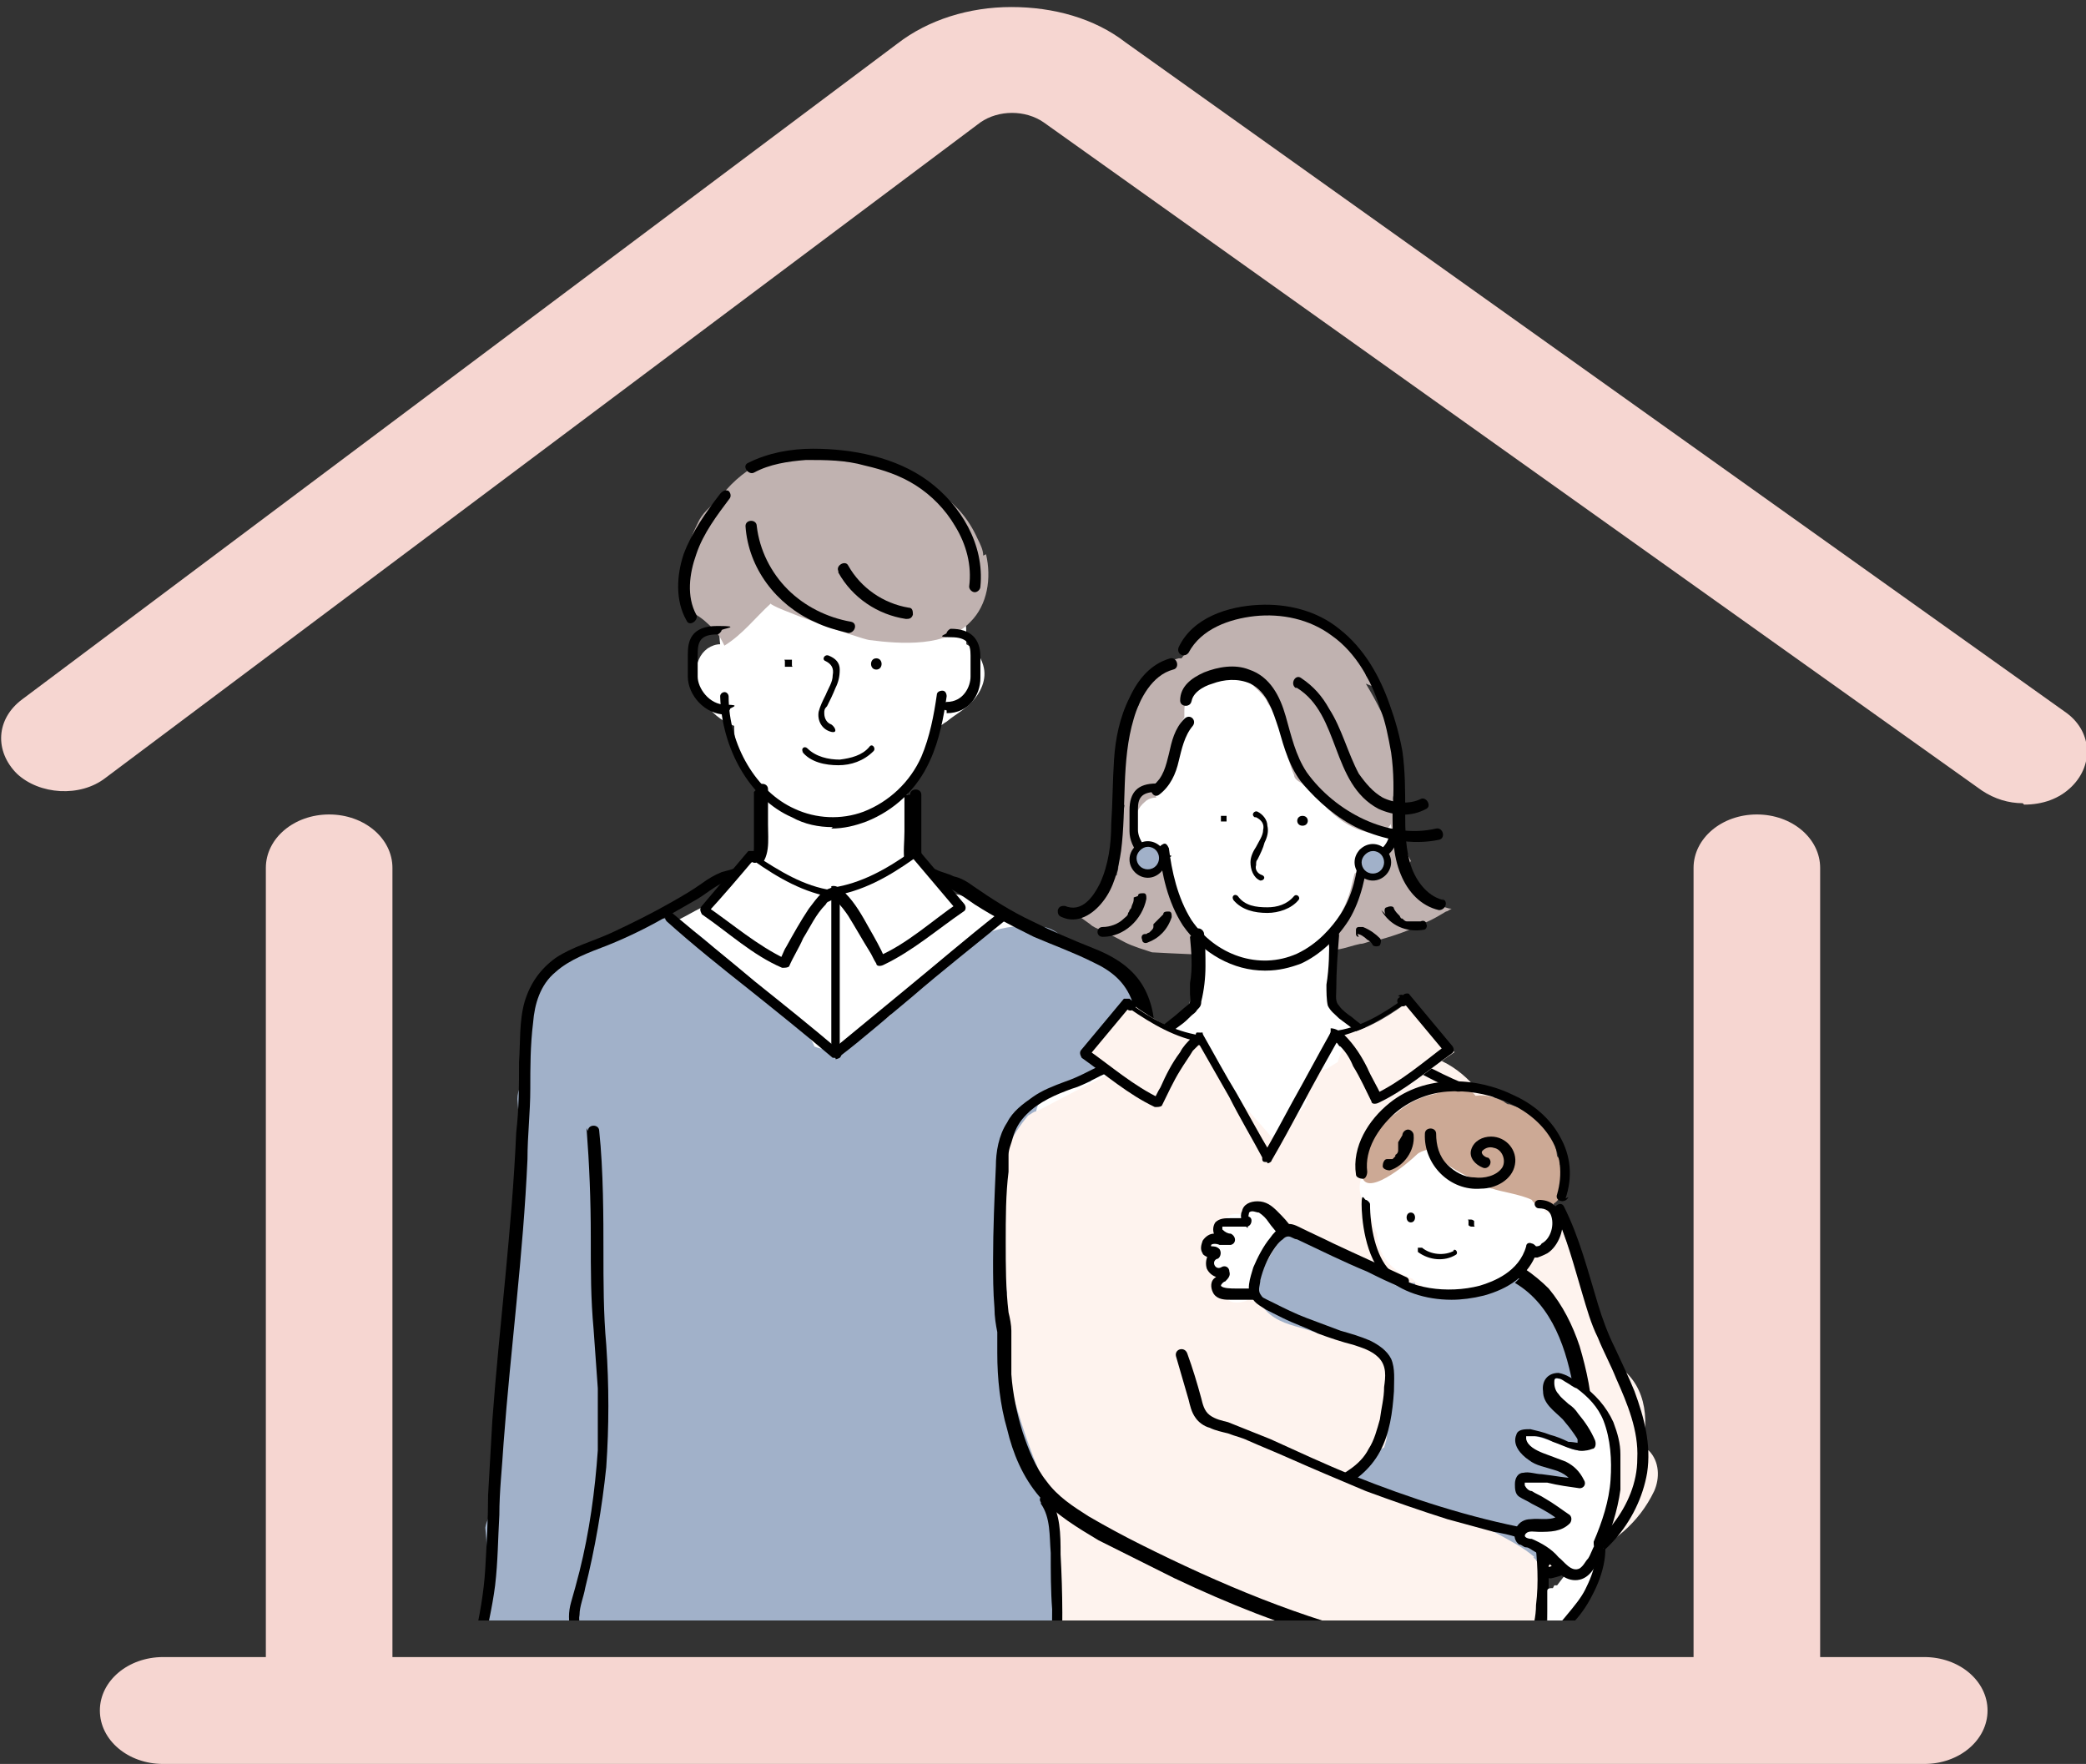 <?xml version="1.0" encoding="UTF-8"?>
<svg xmlns="http://www.w3.org/2000/svg" xmlns:xlink="http://www.w3.org/1999/xlink" version="1.1" viewBox="0 0 148.3 125.4">
  <rect x="0" y="0" width="148.3" height="125.4" fill="#333333" stroke="none"/>
  <defs>
    <style>
      .cls-1 {
        fill: none;
      }

      .cls-2 {
        fill: #b28e8a;
      }

      .cls-3 {
        fill: #c0b2b0;
      }

      .cls-4 {
        clip-path: url(#clippath-1);
      }

      .cls-5 {
        fill: #c58a7b;
      }

      .cls-6 {
        fill: #fff;
      }

      .cls-7 {
        fill: #fef3ee;
      }

      .cls-8 {
        fill: #f6d6d1;
      }

      .cls-9 {
        fill: #a1b1c9;
      }

      .cls-10 {
        clip-path: url(#clippath);
      }

      .cls-11 {
        fill: #cca995;
      }
    </style>
    <clipPath id="clippath">
      <rect class="cls-1" x="-9.8" y="-2.1" width="168" height="130"/>
    </clipPath>
    <clipPath id="clippath-1">
      <rect class="cls-1" x="29.2" y="24.6" width="90.6" height="90.6"/>
    </clipPath>
  </defs>
  <!-- Generator: Adobe Illustrator 28.6.0, SVG Export Plug-In . SVG Version: 1.2.0 Build 709)  -->
  <g>
    <g id="_レイヤー_2">
      <g id="_レイヤー_1-2">
        <g class="cls-10">
          <g>
            <path class="cls-8" d="M143.8,57.1c-1,0-2-.3-2.9-.9L74.2,8.7c-1.3-.9-3.2-.9-4.5,0L7.5,55.3c-1.8,1.4-4.7,1.2-6.3-.3-1.6-1.6-1.5-3.9.4-5.3L63.8,3.1c2.2-1.7,5.1-2.6,8.1-2.6,3,0,5.9.8,8.1,2.5l66.8,47.6c1.9,1.3,2.1,3.7.5,5.3-.9.9-2.1,1.3-3.4,1.3h0Z"/>
            <path class="cls-8" d="M23.4,122.2c-2.5,0-4.5-1.7-4.5-3.8v-56.7c0-2.1,2-3.8,4.5-3.8s4.5,1.7,4.5,3.8v56.7c0,2.1-2,3.8-4.5,3.8Z"/>
            <path class="cls-8" d="M124.9,122.2c-2.5,0-4.5-1.7-4.5-3.8v-56.7c0-2.1,2-3.8,4.5-3.8s4.5,1.7,4.5,3.8v56.7c0,2.1-2,3.8-4.5,3.8Z"/>
            <path class="cls-8" d="M136.8,125.4H11.6c-2.5,0-4.5-1.7-4.5-3.8s2-3.8,4.5-3.8h125.2c2.5,0,4.5,1.7,4.5,3.8s-2,3.8-4.5,3.8h0Z"/>
            <g class="cls-4">
              <g>
                <path class="cls-6" d="M85.2,142.6c0-.8,0-1.6,0-2.3v-.4c.2-1.4,0-2.9,0-4.3v-.4c0-1.5-1.9-1.8-2.6-.9-.9.1-1.9.4-2.6.9,0,0,0,0-.2,0-1.2.4-1.3,2.1-.4,2.7-.1.2-.2.4-.2.7,0,.9,0,1.8,0,2.6-.2,0-.3,0-.5,0-.4,0-.8-.2-1.2-.3-1.6-.4-2.6,1.8-1.1,2.6.1,0,.2.1.4.2,0,.1.2.2.3.4.3,1,1.2,1.7,2.2,1.7,1.4,0,2.9-.1,4.3-.5,1.2-.4,2-1.7,1.7-2.9h0Z"/>
                <path d="M81.1,137.4c0,.9,0,1.8,0,2.7,0,.5,0,1.6-.6,1.8-.6.1-1-.6-1.2-1-.2-.6-.2-1.2-.3-1.9,0-.7,0-1.4-.3-2.1-.2-.4-.8-.2-.7.2.5,1.4.2,2.9.8,4.3.3.7.9,1.3,1.7,1.2.9,0,1.2-.9,1.3-1.7.1-1.1.1-2.3,0-3.5,0-.5-.7-.5-.7,0h0Z"/>
                <path d="M85.1,134.7c0,1.9.1,3.8.2,5.7v1.4c0,.4.1.9,0,1.3,0,.7-.5,1.2-1.2,1.5-.7.3-1.5.4-2.3.5-.5.1-.9.2-1.4.3-.4,0-.8.2-1.3.2-.8,0-1.3-.7-1.8-1.3-.3-.4-.6-.7-.9-1.1-.2-.3-.5-.6-.6-1-.1-.3-.1-.7,0-1,.2-.3.7-.2,1.1-.1.8.3,1.4,1.1,2.3,1.1.5,0,.5-.7,0-.7-.4,0-.8-.2-1.1-.4-.4-.2-.7-.5-1.1-.6-.8-.3-1.7,0-1.9.9-.2.9.3,1.7.8,2.3.3.4.6.8,1,1.2.3.3.6.7.9.9.3.3.7.4,1.2.5.5,0,1-.1,1.4-.2,1-.2,2-.4,3-.6.7-.2,1.5-.4,2-1,.6-.7.5-1.7.5-2.6,0-2.4-.2-4.8-.2-7.2,0-.5-.7-.5-.7,0h0Z"/>
                <path class="cls-6" d="M36.2,142.9c0-.8,0-1.6,0-2.3v-.4c-.2-1.4,0-2.9,0-4.3v-.4c0-1.5,1.9-1.8,2.6-.9.9.1,1.9.4,2.6.9,0,0,0,0,.2,0,1.2.4,1.3,2.1.4,2.7.1.2.2.4.2.7,0,.9,0,1.8,0,2.6.2,0,.3,0,.5,0,.4,0,.8-.2,1.2-.3,1.6-.4,2.6,1.8,1.1,2.6-.1,0-.2.1-.4.2,0,.1-.2.2-.3.4-.3,1-1.2,1.7-2.2,1.7-1.4,0-2.9-.1-4.3-.5-1.2-.4-2-1.7-1.7-2.9h0Z"/>
                <path d="M39.6,137.7c0,1,0,2.1,0,3.1,0,.8.2,1.7,1,2,.8.2,1.5-.3,1.9-.9.4-.6.5-1.4.5-2.1,0-.8,0-1.6.4-2.4.2-.4-.5-.6-.7-.2-.4,1.2-.2,2.5-.6,3.8-.1.5-.4,1.2-1,1.3-.7.1-.8-.9-.8-1.4,0-1,0-2.1,0-3.1,0-.5-.7-.5-.7,0h0Z"/>
                <path d="M35.7,135.1c0,2.1-.1,4.3-.2,6.4,0,.5,0,1.1,0,1.6,0,.5,0,.9.2,1.4.3.7,1,1.1,1.8,1.4.9.3,1.8.4,2.8.6.5.1,1,.2,1.5.3.5,0,.9,0,1.4,0,.8-.4,1.4-1.2,2-1.9.6-.7,1.3-1.4,1.3-2.3,0-1-.7-1.7-1.6-1.6-.5,0-.9.3-1.3.6-.4.3-.8.6-1.3.6-.5,0-.5.7,0,.7.8,0,1.4-.5,2-.9.3-.2.7-.4,1-.2.3,0,.4.4.5.7,0,.8-.7,1.5-1.1,2-.3.3-.5.7-.8,1-.2.3-.5.6-.8.7-.4.2-.8.1-1.2,0-.5,0-.9-.2-1.4-.3-.8-.2-1.7-.3-2.5-.5-.6-.2-1.3-.4-1.5-1.1-.2-.4-.2-.8-.1-1.2,0-.4,0-.9,0-1.4,0-2.1.1-4.3.2-6.4,0-.5-.7-.5-.7,0h0Z"/>
                <path class="cls-6" d="M75.6,66.7c-1-.3-2.1-.6-3.1-1-.2,0-.5-.2-.7-.3,0,0,0,0-.1,0,0,0,0,0,0,0,0,0-.1,0-.2,0-.4-.6-1.1-1.1-1.8-1.3-.3,0-.6-.2-.9-.3-.2,0-.5-.2-.7-.2-.1,0-.3-.1-.4-.2,0,0-.1,0-.2,0-.5-.3-.9-.6-1.4-.9-.2-.2-.4-.3-.6-.4,0,0,0,0,0,0,0-.2-.2-.4-.3-.6,0,0-.1,0-.2-.1-.1,0-.2-.1-.3-.2,0-.2,0-.5,0-.7,0-1.2.3-2.5-.2-3.6,0-.2,0-.3,0-.5.3-.4.6-.8.9-1.2.4-.7.8-1.5,1-2.2.1-.4.3-.9.3-1.3.2-.1.4-.3.6-.4.6-.5,1.2-.8,1.7-1.3.7-.7,1.2-1.7.9-2.7-.2-.7-.6-1.2-1.2-1.5,0-.7,0-1.5-.1-2.1-.2-1.3-.9-2.8-2.2-3.4-1-.9-2.2-1.8-3.5-2.2-1.3-.4-2.8-.2-4.1.1-1.2,0-2.5.3-3.7.8-1.3.5-2.5,1.3-2.9,2.7,0,0,0,.1,0,.2-.8,1.1-1.2,2.5-1,3.9-.3,0-.6.1-.9.3-1.1.8-1,2.6-.3,3.7.5.8,1.3,1.5,2.2,1.8h0c0,0,0,.1,0,.2,0,2,1,3.5,2.3,4.7-.2,2-.6,3.9-.7,5.9-.7.3-1.3.7-1.8,1.1-1.2.5-2.3,1.1-3.4,1.7-1.8.9-3.6,1.8-5.3,2.7-1.6.8-2.1,3.1-1.2,4.6.9,1.4,2.4,1.9,3.9,1.5.3.3.8.5,1.2.7,3.2.9,6.5,1.4,9.8,1.7.4.3.9.4,1.5.1,0,0,0,0,0,0,0,0,0,.2.1.3.4.6,1.3,1,2,.5.4-.3.7-.6,1.1-.8,2.7,0,5.3-.3,7.9-.8.8-.2,1.5-.7,2-1.5,1.1-.1,2.2-.2,3.4-.2,1.7,0,3.1-1.3,3.3-2.9.2-1.6-.8-3.2-2.4-3.7h0Z"/>
                <path class="cls-3" d="M69.9,39.5c0-.4-.2-.8-.4-1.2-1.4-3.1-3.8-3.9-6.6-5.1-1.6-.7-3.2-1-4.9-1-1,0-2.2.2-3.1.6-.3,0-.7,0-1,.2-1.1.6-2.1,1.5-2.8,2.5-.6.5-1.2,1-1.5,1.7-.4.8-.7,1.6-.8,2.5-.2,1-.5,2.1,0,3,.1.3.3.6.5.9h0c.6.3,1.1.8,1.5,1.2.3.3.5.7.7,1.1,0,0,0,0,0,0,1.3-.8,2.2-2,3.3-3-.2.2,6.3,2.5,7,2.6,2.3.3,5.5.5,7.2-1.3,1.2-1.2,1.5-3.1,1.1-4.8h0Z"/>
                <path class="cls-9" d="M85.7,128c0-1.1-.1-2.2-.3-3.3,0-4.7-.6-9.3-2-13.8,0,0,0-.2,0-.2,0-3.5-.2-6.9-.3-10.4-.2-3.7,0-7.7-1.1-11.3,0-.8.2-1.5.2-2.3.1-1.9,0-3.9-.3-5.8-.1-.7-.3-1.5-.5-2.2,0-.2,0-.5,0-.7.2-1.8.3-3.7,0-5.5-.3-1.8-1.3-2.9-2.9-3.9-.8-.5-1.7-.9-2.5-1.3,0,0,0-.1-.1-.2-.4-.6-1-1.1-1.7-1.2-2.3-.3-4.8.2-6.4,2.2-.2.2-.3.5-.5.7-.1,0-.3.2-.4.2-1.4.8-2.8,1.8-3.6,3.2-1.2.8-2.4,1.5-3.7,2.2-.5.3-1.2.2-1.7,0-.1-.3-.3-.6-.5-.8-1.3-1.6-3-3-4.9-4-.7-1.2-1.7-2.3-2.9-3.2-.6-.4-1.2-.8-1.8-1-1.2-.4-2.4.3-3.5.9-.7.3-1.4.6-2,1.2,0,0,0,0,0,0-1.4.4-2.8,1-3.5,2.2-.4,0-.7.3-.9.8-.7,2-.7,4.1-.5,6.1-.4.5-.7,1.1-.6,1.8.1,1.5.3,2.9.4,4.4-.9,1.7-.6,3.5-.6,5.4,0,1.1,0,2.1,0,3.2,0,.1,0,.3-.2.4-.2.2-.3.5-.4.7,0,0,0,0,0,0-.1.4,0,1,0,1.4,0,.4,0,.9,0,1.3-.4,3.4-.8,6.9-1.2,10.3,0,.6.1,1.2.5,1.7-.4.4-.7.8-.8,1.4,0,0,0,0,0,0,.5,4.7-.6,9.2-1.3,13.7-.2,1-.3,1.9-.3,2.9h0c0,.3,0,.5,0,.7,0,.4,0,.8,0,1.1,0,.7,0,1.4,0,2.2,0,.3.1.6.2.9,0,.1,0,.3.2.5-.2.4-.4.8-.4,1.2,0,.9.7,2,1.7,2.2,1,.1,1.9.3,2.9.2.1.1.2.2.4.2.8.4,1.7.5,2.5.2,0,0,0,.1.1.2.1,0,.2-.2.3-.3,0,0,0-.1.2-.2.2-.1.4-.3.6-.5,1-1,1-2.4,1-3.6,0-.2,0-.4,0-.6.4-.8.8-1.7,1-2.6.2-1,.2-2.1,0-3.1,6.8-.6,13.7-.7,20.5-.2,1.8.1,3.7.3,5.5.5,1.7.2,3.4.5,5.2.2.6-.1,1.1-.3,1.6-.6.2,1.2.4,2.3.6,3.5-1,1.1-1.1,2.8-.1,3.9-.4,1.5.8,3.3,2.4,3.6.7.1,1.4.1,1.9,0,.8,0,1.6-.4,2.3-.9,1.7-1.5,1.8-3.8,1.8-5.9h0Z"/>
                <path d="M53,37.4c.2,3,2.2,5.6,4.9,6.8.8.4,1.6.6,2.4.8.5,0,.7-.7.2-.8-1.7-.3-3.3-1.1-4.5-2.3-1.2-1.2-2-2.8-2.2-4.5,0-.5-.8-.5-.8,0h0Z"/>
                <path d="M59.6,40.7c1,1.8,2.8,3,4.8,3.3.2,0,.4,0,.5-.3,0-.2,0-.5-.3-.5-1.8-.3-3.4-1.4-4.3-3-.2-.4-.9,0-.7.4h0Z"/>
                <path d="M53.6,33.6c1.1-.6,2.4-.8,3.7-.9,1.4,0,2.8,0,4.2.4,1.3.3,2.5.7,3.6,1.4,1.1.7,2.1,1.7,2.8,2.9.8,1.3,1.2,2.8,1,4.3,0,.2.2.4.4.4s.4-.2.4-.4c.3-3-1.4-5.8-3.7-7.5-2.3-1.7-5.4-2.3-8.2-2.3-1.6,0-3.2.3-4.6,1-.5.2,0,.9.4.7h0Z"/>
                <path d="M51.2,35.1c-1,1.3-2,2.7-2.6,4.3-.5,1.5-.6,3.3.2,4.7.2.5.9,0,.7-.4-.7-1.3-.5-2.9,0-4.3.5-1.5,1.5-2.8,2.4-4,.1-.2,0-.4-.1-.5-.2-.1-.4,0-.5.1h0Z"/>
                <path d="M51.6,50.8c-1.5,0-2.7-1.4-2.7-2.7v-1.6c0-.9.2-2,2.1-2s.3.2.3.3-.2.3-.3.3c-1.2,0-1.4.5-1.4,1.4v1.6c0,.8.8,2,2,2s.3.2.3.3-.2.3-.3.3h0Z"/>
                <path d="M67.3,50.5c-.2,0-.3-.2-.3-.3s.2-.3.3-.3c1.2,0,1.7-1.1,1.7-1.8v-1.5c0-.8-.2-1.3-1.4-1.3s-.3-.2-.3-.3.2-.3.3-.3c1.4,0,2.1.7,2.1,2v1.5c0,1.2-.8,2.5-2.4,2.5h0Z"/>
                <path d="M59.2,58.8c-1,0-2-.2-2.9-.7-3-1.3-5-4.9-5.1-8.6,0-.2.2-.3.3-.3h0c.2,0,.3.2.3.3,0,3.5,2,6.8,4.7,8,1.5.7,3.3.8,4.9.2,1.8-.7,3.3-2.1,4.1-3.9.6-1.4.9-3,1.1-4.4,0-.2.2-.3.4-.3.2,0,.3.2.3.4-.2,1.4-.5,3.1-1.2,4.6-.9,2-2.5,3.5-4.5,4.3-.8.3-1.6.5-2.5.5h0Z"/>
                <path d="M56.1,46.9h0c0,0,0,0-.2,0,0,0,0,0-.1,0s0,0,0,.1c0,0,0,0,0,.2,0,0,0,0,0,0,0,0,0,.1,0,.2,0,0,0,0,0,0,0,0,.1,0,.2,0h0c0,0,0,0,.2,0,0,0,0,0,.1,0s0,0,0-.1c0,0,0,0,0-.2,0,0,0,0,0,0,0,0,0-.1,0-.2,0,0,0,0,0,0,0,0-.1,0-.2,0h0Z"/>
                <path d="M62.3,47.6c.5,0,.5-.8,0-.8s-.5.8,0,.8h0Z"/>
                <path d="M58.7,47c.4.2.6.5.5,1,0,.5-.3.9-.5,1.4-.2.4-.4.8-.5,1.2-.1.6.2,1.2.8,1.4s.4-.3.1-.5c-.3-.1-.5-.4-.5-.8,0-.2,0-.3.2-.5.2-.4.4-.8.6-1.3.2-.4.3-.8.3-1.3,0-.5-.3-.8-.8-1-.3-.1-.5.3-.2.4h0Z"/>
                <path d="M57,53.4c.6.8,1.7,1,2.6,1,.9,0,1.8-.3,2.5-1,.2-.2-.1-.6-.3-.3-.5.6-1.3.8-2.1.9-.8,0-1.7-.2-2.3-.8-.2-.2-.5,0-.3.3h0Z"/>
                <path d="M53.6,56.3c0,.9,0,1.8,0,2.6v1.2c0,.3,0,.5-.1.8-.4.7-1.5.9-2.2,1.1-.5.2-1,.5-1.4.8-.7.5-1.4.9-2.1,1.3-1.4.8-2.8,1.5-4.3,2.2-1.3.6-2.8,1-4,1.8-1.1.8-1.8,1.8-2.2,3.1-.4,1.4-.3,2.9-.4,4.3,0,1.7,0,3.3-.2,5-.3,6.9-1.2,13.7-1.7,20.5-.1,1.8-.2,3.5-.3,5.3,0,1.7-.1,3.4-.2,5.2-.1,1.7-.4,3.4-.8,5.1-.3,1.6-.6,3.3-.7,5-.2,3.4,0,6.9,0,10.3,0,.7.1,1.2.7,1.6.6.4,1.4.6,2,.9,1.5.5,3,.8,4.5.8.8,0,1.5,0,2.3-.1.5,0,.5-.9,0-.8-1.5.2-3.1.2-4.6-.1-.8-.1-1.5-.3-2.2-.6-.4-.1-.7-.3-1-.4-.3-.1-.7-.3-.9-.6-.2-.3,0-.7,0-1.1v-3.9c0-1.7,0-3.4,0-5.1s.2-3.4.5-5c.3-1.6.7-3.2.9-4.8.2-1.7.2-3.3.3-5,0-1.7.2-3.4.3-5.1.5-6.7,1.4-13.4,1.7-20.2,0-1.7.2-3.3.2-5,0-1.5,0-3.1.2-4.7.1-1.3.5-2.7,1.6-3.6,1-.9,2.4-1.4,3.7-1.9,1.5-.6,2.9-1.3,4.3-2.1.7-.4,1.4-.8,2.1-1.2.5-.3,1.1-.8,1.7-1.1.8-.4,1.8-.5,2.5-1,1-.8.8-2,.8-3.2,0-.8,0-1.7,0-2.5,0-.5-.8-.5-.8,0h0Z"/>
                <path d="M64.3,56.5c0,.8,0,1.7,0,2.6,0,.7-.1,1.5,0,2.1.3.9,1.2,1.3,2,1.6.4.1.9.2,1.3.4.6.3,1.1.7,1.7,1.1,1.4.9,2.8,1.6,4.2,2.3,1.4.6,2.8,1.1,4.2,1.8,1.3.6,2.3,1.4,2.8,2.8.5,1.3.5,2.7.5,4,0,1.7,0,3.4.2,5,.1,3.3.4,6.7.7,10,.3,3.4.7,6.7,1,10.1.3,3.4.4,6.8.6,10.2,0,1.7.2,3.3.6,4.9.3,1.6.7,3.3.9,4.9.3,3.4.2,6.8.2,10.1v1.2c0,.3,0,.8,0,1.1-.2.3-.6.4-.8.5-.4.2-.8.3-1.2.5-1.4.5-3,.8-4.5.8-.7,0-1.5,0-2.2-.1-.5,0-.5.7,0,.8,1.6.2,3.1.1,4.7-.1.8-.1,1.5-.3,2.2-.6.7-.2,1.4-.5,2-.9.6-.4.7-1,.7-1.7v-2.6c0-1.7,0-3.4,0-5.1,0-1.7,0-3.4-.3-5.1-.2-1.6-.7-3.2-.9-4.8-.3-1.7-.3-3.5-.4-5.2,0-1.7-.1-3.4-.2-5.1-.4-6.9-1.4-13.7-1.8-20.6,0-1.7-.2-3.4-.2-5.1,0-1.6,0-3.2-.2-4.8,0-1.3-.3-2.7-1.1-3.8-.8-1.1-2-1.8-3.3-2.3-1.5-.6-2.9-1.2-4.3-1.9-1.5-.7-2.9-1.6-4.2-2.5-.4-.3-.9-.6-1.4-.7-.4-.2-.9-.3-1.3-.5-.3-.1-.7-.3-.9-.7-.1-.2-.1-.5-.1-.7v-1.3c0-.8,0-1.7,0-2.6,0-.5-.8-.5-.8,0h0Z"/>
                <path d="M59.4,75.2c0,0-.2,0-.2,0-2-1.7-4-3.3-6-4.9-1.9-1.5-3.9-3.1-5.8-4.8-.1-.1-.2-.3,0-.5s.3-.2.5,0c1.9,1.6,3.9,3.2,5.8,4.8,2,1.6,4,3.2,6,4.9.1.1.2.3,0,.5,0,0-.2.1-.3.1h0Z"/>
                <path d="M59.5,75.2c0,0-.2,0-.3-.1-.1-.1,0-.3,0-.5,1.7-1.4,3.4-2.8,5.1-4.2,2.2-1.8,4.4-3.7,6.7-5.5.2-.1.4,0,.5,0,.1.2,0,.4,0,.5-2.2,1.8-4.5,3.6-6.7,5.5-1.7,1.4-3.4,2.9-5.1,4.2,0,0-.1,0-.2,0h0Z"/>
                <path class="cls-6" d="M64.9,60.9c-1.7,1.2-3.5,2.3-5.6,2.6,1.1-.2,3.2,4.2,3.6,5,2-.9,3.8-2.6,5.7-3.8-1.1-1.3-2.2-2.6-3.3-3.9l-.3.2h0Z"/>
                <path d="M64.7,60.6c-1.7,1.2-3.5,2.2-5.5,2.5-.4,0-.3.8,0,.7h0c0,0,0,0,0,0,0,0,0,0,0,0,0,0,0,0,0,0,.1,0,.2.1.3.3.3.3.6.7.8,1,.5.8,1,1.7,1.5,2.5.2.3.3.6.5.9,0,.2.3.2.5.1,2.1-1,3.8-2.5,5.7-3.8.2-.1.2-.4,0-.6-1.1-1.3-2.2-2.6-3.3-3.9,0-.1-.3-.1-.4,0,0,0-.2.1-.3.2-.4.2,0,.8.4.6,0,0,.2-.1.3-.2-.1,0-.3,0-.4,0,1.1,1.3,2.2,2.6,3.3,3.9,0-.2,0-.4,0-.6-1.9,1.3-3.6,2.9-5.7,3.8.2,0,.3,0,.5.1-.3-.7-.7-1.4-1.1-2.1-.5-.9-1-1.8-1.7-2.5-.3-.3-.6-.6-1-.5v.7c2.2-.3,4.1-1.4,5.8-2.6.4-.3,0-.9-.4-.6h0Z"/>
                <path class="cls-6" d="M53.7,60.9c1.7,1.2,3.5,2.3,5.6,2.6-1.1-.2-3.2,4.2-3.6,5-2-.9-3.8-2.6-5.7-3.8,1.1-1.3,2.2-2.6,3.3-3.9l.3.2h0Z"/>
                <path d="M53.6,61.2c1.7,1.2,3.6,2.3,5.7,2.6,0-.2,0-.5,0-.7-.3,0-.7.2-.9.4-.3.3-.6.7-.9,1.1-.6.9-1.1,1.8-1.6,2.7-.2.3-.3.7-.5,1,.2,0,.3,0,.5-.1-2.1-1-3.8-2.5-5.7-3.8v.6c1.2-1.3,2.3-2.6,3.4-3.9-.1,0-.3,0-.4,0,0,0,.2.1.3.2.4.2.8-.4.4-.6,0,0-.2-.1-.3-.2-.1,0-.3,0-.4,0-1.1,1.3-2.2,2.6-3.3,3.9-.2.2-.1.4,0,.6,1.9,1.3,3.6,2.9,5.7,3.8.2,0,.4,0,.5-.1.3-.7.7-1.3,1-2,.5-.8.9-1.7,1.6-2.4,0,0,.1-.2.2-.2,0,0,0,0,.2-.1,0,0,0,0,.1,0,0,0,0,0,0,0,0,0,.1,0,0,0h0c.4,0,.5-.7,0-.7-2.1-.3-3.8-1.4-5.5-2.5-.4-.3-.7.3-.4.6h0Z"/>
                <path d="M59.4,74.7c-.2,0-.3-.2-.3-.3v-10.9c0-.2.2-.3.3-.3s.3.2.3.3v10.9c0,.2-.2.3-.3.3Z"/>
                <path class="cls-6" d="M52.5,209.4c-.9-1.4-2.6-1.9-4.1-1.1-1.2.6-2.4,1.3-3.7,1.8,0,0-.6.2-.6.2-.3.1-.6.2-.9.4,0,0,0,0-.2,0-.4-.4-.8-.6-1.3-.7-1.7-.4-3.1.5-3.7,2.1-.6,1.7.3,3.6,1.8,4.5,1.5.8,3.1.5,4.6,0,2.4-.9,4.7-1.9,6.9-3.1,1.4-.8,1.9-2.8,1.1-4.1h0Z"/>
                <path class="cls-6" d="M82.6,210.5c-.2-1.6-2.3-2.6-3.7-2.1-.5.2-.9.4-1.3.7-.2,0-.2,0-.1,0-.1,0-.3,0-.4,0-.3,0-.7-.2-1-.3.1,0-.6-.3-.7-.3-1.6-.8-3.1-1.7-4.8-2.4-1.5-.6-3.3.6-3.7,2.1-.4,1.7.5,3.1,2.1,3.7.1,0,.2,0,.2,0,0,0,.1,0,.2.1.3.1.6.3.8.4.5.2.9.5,1.4.8,1.2.6,2.4,1.2,3.7,1.6,1.4.4,2.8.4,4.2.1.8-.2,1.6-.6,2.2-1.1.9-.9,1-2.1.8-3.3h0Z"/>
                <path class="cls-2" d="M68.2,204c2.3.1,4.7.2,7,.3,1.1-.8,2.9-.7,3.4,1,0,.3,0,.2.2.4.2.3.5.5.8.7.4.3,1.2.8,1.7,1.3,1,.8,1.4,2.1,1,3.3-.4,1.1-1.4,1.8-2.5,2.1-3.9,1.2-8.2-1.3-11.7-2.8-.8-.3-1.2-1.3-1.1-2.2-.2-.2-.4-.5-.5-.8-.8-1.3.1-3.4,1.8-3.3h0Z"/>
                <path class="cls-2" d="M52,205c-2.3.2-4.6.5-7,.7-1.1-.8-2.9-.6-3.4,1.1,0,.3,0,.2-.2.4-.2.3-.5.5-.8.8-.4.3-1.2.9-1.6,1.4-.9.9-1.3,2.1-.8,3.3.5,1.1,1.5,1.7,2.6,2,4,1,8.1-1.7,11.5-3.4.8-.4,1.1-1.4,1-2.2.2-.3.3-.5.5-.8.8-1.4-.3-3.4-1.9-3.2h0Z"/>
                <path class="cls-8" d="M42.9,200.5c.5-1.1,1.1-2.1,1.5-3.1.2-1.1.2-2.2.3-3.3-.2-2-.3-4-.5-6.1,0-.1,0-.2,0-.4-.5-2.9-.9-5.8-.5-8.8h0c-.2-.4-.3-.8-.4-1.2-.2-2.3-.3-4.7-.4-7,0-.2,0-.4,0-.6,0,0,0-.2,0-.2-.7-11.7-1-23.4-1-35.2,0-2.1,0-4.1,0-6.2,0-1,.2-2,.6-2.9h0c0-.5,0-.8.2-1.2-.5-.8-.3-1.6,0-2.3.3.1.7.2,1,.2h1c.6,0,1.2-.2,1.7-.6.2,0,.3,0,.5,0,3,0,6,0,9,.1,6,.1,12,.4,18,.7,0,0,.2,0,.3,0,1.2-.6,3.1,0,3.2,1.8,0,1.2.1,2.3.2,3.5.2.3.3.7.3,1.1.2,3.4.3,6.9.4,10.4,0,.1.1.2.2.3-.1.1-.2.4-.2.6,0,2.8.3,5.6.6,8.4-.3.1-.6.4-.6.9.1,4.1.2,8.3.4,12.4-1.2,1.3-.8,4.4-.6,5.9,0,.9.2,1.7.3,2.6,0,0,0,.2,0,.2,0,.2,0,.3-.1.4.2,3.8.3,7.6.3,11.4-1.1,1-.7,3.2-.5,4.5,0,.2,0,.5,0,.8-.4,1.8-.2,3.7-.4,5.6-.3,2.7-.9,5.4-.4,8.1,0,0,0,.1,0,.2-.6,1.3-1.8,1.7-3.2,1.9-.4.5-1,.9-1.6,1.2-1.9.9-4.1.4-5.8-.6-.4-.2-.6-.4-.8-.7-.2,0-.3-.1-.5-.2.1-.3,0-.7-.2-1-.3-.4-.5-.9-.5-1.4h0c0-.2,0-.3,0-.4,0-.4,0-.8,0-1.1,0-1,0-2,0-3,0-1-.2-2-.4-3,0-1.1.1-2.2.2-3.4,0-1,.2-2,.5-2.9-1.2-7.4-2.2-14.8-3-22.3.3-.2.4-.6.4-1-.5-2.5-.9-5-1.1-7.6,0,0,0-.1,0-.1.2-.1.3-.4.4-.6.1-.1.3-.3.4-.4,0-.2-.1-.5-.2-.8-.1-.5-.2-1.1-.4-1.6,0-.9-.2-1.8-.3-2.8,0-.9-.2-1.8-.2-2.6,0-.5.1-1,.2-1.4,0-.1,0-.3,0-.5v-.4c0-1.1-1.6-1.2-1.9-.4,0-.3-.2-.6-.2-.8-.7,3.5-.8,7.1-.9,10.7,0,.8,0,1.5,0,2.3,0,.9,0,1.8-.1,2.7,0,4.3.2,8.6.3,12.9,0,.8-.3,1.3-.8,1.7.6,2.6-.2,5.7-.6,8.2,0,2.6.1,5.1.2,7.6-.3,0-.5.3-.6.7-.4,3.5-.4,7.1-.4,10.6,0,.3.1.5.3.7,0,.4-.2.9-.2,1.3-.2,1-1.1,1.5-2,1.6-1.3.2-2.6.3-3.8.5-.4.2-.8.3-1.2.3-.2-.2-.4-.3-.7-.3-1,0-1.9,0-2.9,0-.5,0-1,0-1.6-.1-.1,0-.2,0-.3,0-.2-.2-.5-.3-.8-.2-1-1.1-.8-2.8-.2-4.1h0Z"/>
                <path class="cls-5" d="M43.2,120.9c0-.5-.1-1.1-.4-1.5,0,0,.2,0,.2,0,11,0,22.1-.1,33.2-.2,0,0,.1,0,.2,0,0,0,.2,0,.3-.1-.2.4-.3.8-.3,1.3,0,.6.2,1.2.5,1.6-.1,0-.3,0-.5,0,0,0-.2,0-.3,0-1.6.2-3.3,0-4.9,0-3.4,0-6.7,0-10.1,0-3.4,0-6.7,0-10.1,0-1.8,0-3.5,0-5.2,0-.9,0-1.8,0-2.6-.3,0-.3.1-.6.1-.8h0Z"/>
                <path d="M62.7,122.3c2.3,0,4.6,0,6.9.2,1.1,0,2.3,0,3.4.1.6,0,1.2,0,1.8,0,.1,0,.3,0,.4,0,.2,0,0,0,0,0,0,0,0,0,0,0,.2,0,.3,0,.5,0,.3,0,.7.1,1-.1.1-.1.2-.3.2-.5,0-.6,0-1.1,0-1.7,0-.3,0-.5,0-.8,0-.2,0-.4-.2-.6-.2-.3-.7-.3-1-.4-.5,0-1-.2-1.5-.2-2-.2-4.1,0-6.1,0-2.3,0-4.6,0-7,0-4.6,0-9.2,0-13.8,0-1.2,0-2.5-.3-3.7-.2-.6,0-.9.6-1,1.1-.1.7,0,1.4,0,2.1,0,.3,0,.6.1.9,0,.2.2.3.4.3,5-.5,10-.5,15.1-.5,1.4,0,2.8,0,4.3,0,.5,0,.5-.8,0-.8-5,.2-10.1,0-15.1.3-1.4,0-2.8.2-4.3.3.1,0,.2.2.4.3,0-.6-.2-1.2-.2-1.8,0-.3,0-.6,0-.9,0-.1,0-.2.1-.3,0,0,0,0,0,0s0,0,0,0c0,0,0,0,0,0,0,0,0,0,0,0,0,0,0,0,0,0,0,0,.1,0,0,0,.1,0,.2,0,.4,0,.3,0,.6,0,.9,0,.6,0,1.1.1,1.7.2,1,0,1.9,0,2.9,0s2.2,0,3.3,0c2.2,0,4.4,0,6.5,0s4.3,0,6.5,0c1,0,2.1,0,3.1,0,1,0,1.9,0,2.9,0s1.9,0,2.9.1c.2,0,.4,0,.6,0,.1,0,.2,0,.3,0,0,0,.3.1.2,0,0,0,0,0,0,0,0,0,0,0,0,0,0,0,0,.2,0,.2,0,.5,0,1.1,0,1.6,0,.1,0,.2,0,.4,0,0,0,.1,0,.2h0c0,.2,0,.3,0,.3,0-.1,0,0,0,0h0s0,0,0,0c0,0,0,.2,0,0,0,0,0,0,0,0-.1,0-.3,0-.4,0-.2,0-.3,0-.5,0-.4,0-.9,0-1.4-.1-1.1,0-2.2-.1-3.3-.2-2.2,0-4.3-.2-6.5-.2-.5,0-1.1,0-1.6,0-.5,0-.5.8,0,.8h0Z"/>
                <path d="M76.3,122.6c.9,5.4,1.3,10.9,1.6,16.4.2,5.5.2,11,.2,16.5,0,5.4,0,10.9,0,16.3,0,5.4-.2,10.9-.5,16.4-.2,4.4-1.2,9.1-.3,13.5,0,.5.2,1,.4,1.5l.7-.3c-.2-.4-.8-.2-1.1,0-.7.2-1.3.3-2,.5-1.3.4-2.7.8-4.1,1.1,0,0-.2,0-.2,0,0,0,0,0,0,0-.2,0-.3,0-.5,0-.5,0-1,0-1.4,0-.9-.2-1.7-.8-2.2-1.6-1.4-2-1.4-4.5-1.4-6.9,0-1.2,0-2.4,0-3.6,0-1.5-.3-2.9-.4-4.4-.3-3.1-.6-6.2-.8-9.4-.5-6.2-1-12.5-1.4-18.8-.2-2.8-.3-5.5-.5-8.3-.2-2.6-.4-5.3-1.1-7.9-.2-.6-.3-1.2-.5-1.8-.1-.3-.7-.4-.8,0-.8,4-1.3,8-1.6,12-.3,4.1-.4,8.2-.6,12.4-.3,8.3-.6,16.7-1.3,25-.2,2.3-.4,4.6-.4,6.9,0,2.2-.2,4.5-.6,6.7,0,0,.2-.2.3-.3-3.5.6-7.1.8-10.6.6-.4,0-.9,0-1.3,0,0,0-.5,0-.6,0,0,0,0,0,0,0,0,0,0,0,0,0,0,0,0,0,0,0,0,0,0,0,0-.1,0,0,0-.2,0-.3,0-.7.1-1.4.2-2.1.3-1.8.7-3.5,1-5.3.4-2.3.2-4.7,0-7-.2-1.7-.4-3.5-.5-5.2-.2-1.7-.3-3.5-.4-5.2-.2-3.6-.4-7.2-.5-10.8-.3-7.2-.5-14.4-.7-21.6-.2-7.2,0-14.4.7-21.5,0-.9.2-1.7.3-2.6,0-.5-.7-.5-.8,0-1,7.3-1.2,14.6-1,21.9,0,7.3.4,14.7.7,22,.1,3.6.3,7.3.5,10.9,0,1.8.2,3.7.3,5.5.1,1.7.4,3.5.5,5.2.2,1.8.3,3.5.4,5.3,0,.6,0,1.2,0,1.8,0,.1,0,.5-.1.7-.3,1.8-.7,3.5-1,5.3-.1.8-.2,1.6-.3,2.3,0,.4,0,1.1.4,1.3.3.1.6,0,.9,0,.5,0,1,0,1.5,0,.9,0,1.8,0,2.7,0,1.8,0,3.6-.1,5.4-.3.9-.1,1.7-.2,2.6-.4.1,0,.2-.1.3-.3.9-3.9.6-8,.9-12,.4-4.1.7-8.3.9-12.4.2-4.2.4-8.3.5-12.5.2-4.2.3-8.3.5-12.5.3-4.6.8-9.1,1.7-13.6h-.8c.9,2.5,1.2,5.1,1.5,7.8.2,2.7.3,5.4.5,8,.5,6.3.9,12.6,1.4,18.9.3,3.1.5,6.3.8,9.5.2,2.8.6,5.6.6,8.3,0,2.4-.2,4.9.7,7.1.4,1,1,2,1.8,2.6.7.6,1.6.8,2.5.8.6,0,1.3,0,1.9-.1.7-.2,1.3-.3,1.9-.5,1.4-.4,2.8-.8,4.2-1.1,0,0,.2,0,.2,0,0,0,0,0,0,0h0c0,0-.2,0-.3-.2.2.3.9.1.7-.3-.7-2.1-.8-4.4-.7-6.5,0-2.2.4-4.5.5-6.7.4-5.4.5-10.8.6-16.1,0-5.4,0-10.9,0-16.3,0-5.5,0-10.9-.1-16.4-.2-5.5-.6-10.9-1.3-16.4,0-.7-.2-1.3-.3-2,0-.5-.8-.3-.8.2h0Z"/>
                <path class="cls-8" d="M67.4,120.5c0-.2.2-.4.4-.6,0,0,0-.1,0-.2,0-.1,0-.3.2-.3.4-.1.9-.2,1.3-.1.2-.1.3-.2.6,0,0,0,.2.1.2.2.1,0,.2.2,0,.4h0c.2,0,.3.2.3.3,0,0,0,.2,0,.3,0,.1.2.2.2.4.2.5.2,1.1,0,1.6,0,.2,0,.4,0,.6,0,.3-.3.5-.5.7-.3.3-.8.4-1.2.2,0,0-.2,0-.2,0-.5,0-.9-.4-1.1-.8-.2-.2-.2-.4-.3-.7,0-.6,0-1.2.1-1.8h0Z"/>
                <path class="cls-8" d="M48.1,123.4c.1-.7.2-1.5.3-2.2,0-.4,0-.7,0-1.1,0-.2.1-.3.2-.3,0,0,0-.1.1-.2.2-.4.6-.7,1-.7,0,0,0,0,0,0,.5-.2,1.2.2,1.3.7.2,1.2.2,2.5-.1,3.7,0,.4-.3.6-.6.7-.1.5-.5.9-1,.9-.5,0-1.1-.5-1.1-1.1,0,0,0-.2,0-.2-.1,0-.3-.1-.2-.3h0Z"/>
                <path d="M70.2,119.7c0,1,0,2,0,2.9,0,.2.2.4.4.4s.4-.2.4-.4c0-1,0-2,0-2.9,0-.2-.2-.4-.4-.4s-.4.2-.4.4h0Z"/>
                <path d="M67.1,119.4c-.1,1.1-.2,2.2-.4,3.3,0,.2.2.4.4.4s.4-.2.4-.4c.1-1.1.2-2.2.4-3.3,0-.2-.2-.4-.4-.4s-.4.2-.4.4h0Z"/>
                <path d="M50.8,119.4c0,1.2,0,2.4-.1,3.5,0,.2.2.4.4.4s.4-.2.4-.4c.2-1.2.2-2.3.1-3.5,0-.2-.2-.4-.4-.4s-.4.2-.4.4h0Z"/>
                <path d="M48.1,119.7c-.1,1.1-.2,2.2-.3,3.3,0,.2.2.4.4.4s.4-.2.4-.4c.1-1.1.2-2.2.3-3.3,0-.2-.2-.4-.4-.4s-.4.2-.4.4h0Z"/>
                <path d="M59.6,127c0,3.6.2,7.2.3,10.8,0,.5.8.5.8,0,0-3.6-.2-7.2-.3-10.8,0-.5-.8-.5-.8,0h0Z"/>
                <path d="M76.3,203.6c.8,1.6,2.5,2.6,3.9,3.6.3.2.6.5.9.8.2.2.4.6.6.8.3.8.1,1.6-.3,2.3-.5.9-1.2,1.6-2.2,1.9-.9.3-2,.3-3,.1-2.2-.4-4.3-1.3-6.4-2.2-.5-.2-.9-.4-1.4-.6-.7-.3-1.2-.6-1.4-1.3-.2-.8-.2-1.6-.3-2.4,0-.9,0-1.8,0-2.7s0-.9,0-1.3c0-.5-.8-.5-.8,0,0,1.9,0,3.8.2,5.6,0,.8.2,1.5.8,2.1.5.5,1.2.7,1.8,1,2.2.9,4.3,1.9,6.6,2.5,2.1.5,4.6.5,6.2-1.3.7-.8,1.2-1.9,1.2-3,0-.9-.5-1.6-1.1-2.2-1.3-1.3-3.1-2-4.2-3.6-.1-.2-.2-.4-.3-.6-.2-.4-.9,0-.7.4h0Z"/>
                <path d="M82.3,210.3c.6,1,.3,2.2-.4,3.2-.8,1.1-2.1,1.6-3.4,1.7-1.6,0-3.2-.4-4.7-.9-1.3-.5-2.6-1.1-3.8-1.9-1.3-.9-2.4-2-3.1-3.4-.2-.4-.9,0-.7.4,1.4,2.8,4.3,4.4,7.1,5.5,2.9,1.1,6.8,2,9.1-.8.9-1.2,1.3-2.8.6-4.2-.2-.4-.9,0-.7.4h0Z"/>
                <path d="M76.4,205.1c-1.4.2-2.8,1-3.5,2.3-.2.4.4.8.6.4.6-1,1.7-1.8,2.9-1.9.2,0,.4-.1.4-.4s-.2-.4-.4-.4h0Z"/>
                <path d="M42.2,206.2c-1.2,1.2-2.8,1.9-3.7,3.3-.5.7-.7,1.6-.5,2.5.2,1,.9,2,1.7,2.7.4.3.9.6,1.4.8.5.2,1.2.3,1.8.3,1.1,0,2.2-.2,3.3-.6,2.1-.8,4-2,6.1-2.9.3-.1.6-.2.8-.4.2-.2.4-.4.6-.7.3-.5.5-1,.6-1.6.2-1.2,0-2.4,0-3.5s-.8-.5-.8,0c0,1,0,1.9,0,2.9,0,.4-.1.9-.3,1.3-.2.4-.5.9-.8,1.1,0,0,0,0,0,0,0,0-.1,0-.2,0-.1,0-.2,0-.3.1-.2.1-.5.2-.7.3-.5.2-.9.5-1.4.7-.9.5-1.9,1-2.8,1.4-.9.4-1.9.7-3,.9-1,.1-2.2,0-3.1-.4-1.4-.8-2.7-2.6-1.9-4.3.8-1.5,2.6-2.3,3.8-3.5.4-.4-.2-.9-.5-.6h0Z"/>
                <path d="M37.5,211.7c-.6,1.2-.4,2.6.4,3.8.9,1.3,2.3,1.9,3.8,2.1,1.8.1,3.5-.4,5.2-1.1,1.4-.6,2.8-1.3,4-2.2,1.4-1,2.5-2.3,3.3-3.9,0-.2,0-.4-.1-.5-.2-.1-.5,0-.5.1-1.2,2.6-3.6,4.2-6.1,5.4-2.5,1.1-6.1,2.5-8.4.2-.9-.9-1.5-2.3-.8-3.5.2-.4-.4-.8-.7-.4h0Z"/>
                <path d="M43.9,207.3c1.2,0,2.3.8,3,1.8.2.4.9,0,.6-.4-.8-1.2-2.1-2-3.6-2.1-.2,0-.4.2-.4.4s.2.4.4.4h0Z"/>
                <path d="M41.7,80.2c.2,2.6.3,5.1.3,7.7s0,4.4.2,6.6c.1,1.4.2,2.8.3,4.2,0,1.4,0,2.9,0,4.4-.2,2.9-.6,5.8-1.3,8.6-.2.8-.4,1.5-.6,2.2-.2.7-.2,1.4,0,2,.2.6.7.9,1.1,1.3.3.2.8.6.7,1.1-.1.5.7.7.8.2.2-1.1-.8-1.7-1.5-2.3-.4-.4-.6-.9-.5-1.4,0-.6.3-1.3.4-1.9.7-2.8,1.2-5.7,1.5-8.6.2-2.9.2-5.8,0-8.7-.2-2.2-.2-4.5-.2-6.7s0-5.7-.3-8.5c0-.5-.8-.5-.8,0h0Z"/>
                <path d="M76.3,80.7c0,2.7,0,5.3.1,8,0,1.3,0,2.5,0,3.8,0,1.3,0,2.6-.1,3.9-.2,5.4.5,10.9,2,16.1.2.7.5,1.4.6,2.1.1.6.2,1.2-.3,1.8-.6.7-1.8,1.4-1.5,2.5.1.4.8.3.7-.2,0-.4.2-.7.4-.9.3-.3.7-.7,1-1,.8-1,.3-2.3,0-3.3-.8-2.6-1.4-5.2-1.8-7.9-.4-2.7-.6-5.4-.5-8.1,0-1.3.1-2.6.1-3.9,0-1.3,0-2.6,0-3.8,0-3-.2-5.9-.1-8.9,0-.5-.7-.5-.7,0h0Z"/>
                <path class="cls-6" d="M110.4,207.7c-2.4-1-4.8-2.1-7-3.4.1-2,0-4-.6-6,.3-.3.5-.6.7-.9.1-.5.3-1,.6-1.6,0-.2.2-.3.3-.4,0-.3.2-.6.2-.8,0-.9.2-1.8.3-2.7,0-3.1.1-6.1.7-9.1,0-1.2,0-2.3-.1-3.5,0-1,0-2,0-3,.4-2.9.5-5.8.4-8.7.6-.5.9-1.2,1-2,.4-4.1.6-8.1.6-12.2,0-2,0-4,0-6h0c.9-5.6,1.3-11.2,1.2-16.8,0-2.1-2.1-3-3.8-2.2-1.3.6-2.6.7-4,.5-.4-.9-1.3-1.6-2.3-1.5-.8,0-1.5,0-2.3.1-1.2-.4-2.3-.7-3.6-.9-.9-1-2.6-1.3-3.7-.2-.5.6-1.1,1.1-1.6,1.6-.2,0-.3,0-.5,0-.5,0-1.1,0-1.6,0-.3,0-.6,0-.9,0,0,0-.3,0-.5,0v-.7c0-1.4-1.2-2.6-2.6-2.6s-1.9.6-2.3,1.5c-.8,0-1.6.3-2.2.9-.8.7-1.1,1.7-1.2,2.7,0,.2,0,.5,0,.7v.7c0,.2,0,.5,0,.7.8,13.9,1.7,27.7,2.5,41.6-.6,3.8-.3,7.7.7,11.4,0,1.1.1,2.2.2,3.3v2c-.1,0-.2.2-.2.3.8,2.2.5,4.7,1.2,7,.4.2.8.3,1.1.4,0,.3,0,.5.1.8,0,.1.2.2.2.4.5,2.4,1,4.9.6,7.4,0,.5-.5.8-.9.8v.5c0,0-.1,0-.2.1-1.2.6-1.7,2.4-.9,3.5.7.9,1.5,1.5,2.7,1.5,1.1,0,2.2-.6,2.8-1.6,0,0,0,0,0,0,.3-.2.7-.4,1-.6,1.4-1,1.7-2.4,1.9-4,0-.4,0-.8.1-1.1-1.1-1.7-1.7-3.6-1.7-5.7-.1-1.1,0-2.2,1-2.8.4-1.5.4-3.1.4-4.6s0-.4.1-.5h0c.1-.3.2-.4.3-.6.2-1,.3-2,.4-3l.4-13.6c.7-3,1.2-6,1.5-9,.2-1.6.2-3.2.3-4.8,0-1,0-2-.2-2.9.1-3.4.6-6.8,1.4-10.2.6,4.3.5,8.6.4,13,0,3.5,0,7.1.1,10.6,1.1,1.8,1.1,3.9,1.2,5.9.1,2.7.2,5.4.4,8.1,0,.3.1.7.2,1,.1.1.2.3.2.5.1.9.2,1.8.2,2.7v1.9c0,.5.1,1.1.2,1.6v.5c.1,0,.1.1.2.2.1.4.3.9.5,1.3.1.3.3.6.5.9,0,.1,0,.3,0,.4.2.2.3.4.2.7-.2,2.2,0,4.4,0,6.5,0,0,0,.1,0,.2v.4c0,1,.7,2,1.6,2.3,0,0,0,0,.1,0,.2.4.6.8,1,1,0,0,0,.1.1.1.2.2.3.3.5.4.9.7,1.8,1.4,2.8,1.9,1.8,1,4,2.4,6.1,2.3,1.1,0,2.2-.7,2.5-1.9.3-1-.2-2.4-1.2-2.9h0Z"/>
                <path class="cls-9" d="M88.6,210.7c0-.1.2-.2.2-.3,0-.5,0-.9.1-1.4-.4-.4-.9-.8-1.4-.9-.3.9-1,1.5-1.8,2,0,.2-.1.4-.3.5-.1,0-.2.2-.4.3,0,0,0,0,0,0-.1.2-.3.4-.4.6-.4.6-1.2.4-1.5-.2-.2,0-.5-.2-.7-.4,0,0-.2,0-.2-.1-1-.6-1.4-1.6-1.5-2.8-.2,0-.3.1-.5.2,0,2.1,0,4.2.4,6.2.8,1.2,1.7,2.3,2.9,2.8,1.8-2.1,3.9-4,5.1-6.6h0Z"/>
                <path class="cls-9" d="M112.9,210c-.3,0-.7-.1-1-.2-.6-.2-1.1-.2-1.7-.2s-1.5.4-1.9.9c-.2,0-.4-.1-.6-.1-1.2-.4-2.5-.8-3.5-1.3-1.3-.6-2.6-1.5-4-1.7-.3,0-.6,0-.9,0-.2-.6-.6-1.1-1.1-1.3-.8-.5-1.7-.4-2.4,0-.2,1.9-.2,3.7.2,5.5.4.6,1.1,1,1.7,1.3.3,0,.6,0,.9,0,.2,0,.5-.1.8-.2,0,0,0,0,0,0,0,0,.2.1.3.2,0-.2.2-.4.4-.6.4-.4,1-.5,1.4,0,.7.8,1.7,1.1,2.6,1.4.3.1.4.3.5.5.7.2,1.3.4,2.1.4,1.4.2,2.8.3,4.1.6,1.2-.1,2.5-.3,3.7-.5.3-.3.6-.7.7-1.2,0-.2,0-.3,0-.5-1-.7-1.7-1.7-2.3-2.7h0Z"/>
                <path class="cls-3" d="M102.3,64.3c-.9-.5-1.6-1.3-2-2.2-.1-.3-.2-.6,0-.9-.8-1.5-1.2-3.3-1.3-4.9,0-.8-.6-1.2-1.3-1.3-4.6-.5-9.2-.7-13.9-.6-.3,0-.5,0-.7.2,0-.1,0-.3-.1-.4-.2-.6-.7-1-1.3-1s-1.2.4-1.3,1c0,.4-.2.8-.2,1.2,0,0,0,.2,0,.3,0,.6-.2,1.2-.3,1.8-.2,1.4-.4,2.8-.4,4.2,0,.2-.1.3-.1.5-.3.2-.5.4-.6.8,0-.1,0,0,0,0,0,0-.2.1-.3.2-.2.4-.4.7-.7.9-.5.3-1,.6-1.6.6,0,0,0,0,0,0,.4.4.9.7,1.3,1,.2.2.5.3.7.4,0,0,.2,0,.2.1,0,0,.2.1.2.1.5.2,1,.5,1.4.7.6.3,1.3.5,1.9.7,3.6.2,7.2.3,10.7.3.8-.2,1.7-.3,2.5-.5.6-.1,1.1-.3,1.6-.4.3,0,.6-.2.9-.2h.3c0-.1.1-.1.2-.1,1.1-.3,2.2-.7,3.2-1.2.5-.2,1-.5,1.5-.8.1,0,.2-.1.4-.2,0,0,0,0,0,0h0c-.3,0-.7-.2-1-.3h0Z"/>
                <path class="cls-6" d="M104.7,77.1c-.4-.1-.8,0-1.2,0h0c0-.1-.2-.2-.4-.3-.9-.4-1.7-.9-2.5-1.5-.5-.1-.9-.3-1.3-.6-.6-.4-1.2-.7-1.8-1.1-.2-.1-.3-.2-.5-.3-.3-.1-.6-.3-.9-.5-.2-.2-.4-.4-.7-.6-.3-.4-.6-.9-.7-1.4,0,0,0,0-.1,0,0-.2,0-.4,0-.6,0-.2,0-.4,0-.7,0-.2,0-.4,0-.6,0-.7,0-1.5-.3-2.1,0-.1,0-.3,0-.4.3-.4.6-.7.8-1.1.4-.6.7-1.3.9-2,.1-.4.2-.8.3-1.2.2-.1.4-.2.5-.4.5-.4,1.1-.7,1.6-1.2.3-.3.5-.6.7-1-.2-.5-.3-1.1-.2-1.7,0-.1,0-.3,0-.4-.2-.3-.5-.5-.8-.7,0-.7,0-1.3-.1-2-.2-1.2-.8-2.5-2-3.1-.9-.9-2-1.7-3.2-2.1,0,0-.2,0-.2,0-.7-.8-1.6-1.3-2.7-1.3-.2,0-.4,0-.5.1-.9-.5-1.9-.7-3.1-.4-1.3.3-2.4,1.3-3.1,2.4-.8,1.3-1,2.8-1,4.3,0,0,0,.2,0,.3-.1.6-.2,1.2,0,1.8-.3,0-.6.1-.8.3-1,.8-.9,2.4-.3,3.4.4.7,1.2,1.4,2,1.6h0c0,0,0,.1,0,.2,0,1.8.9,3.2,2.1,4.3-.2,1.8-.5,3.6-.7,5.4-.9.4-1.8,1.1-2.6,1.7-1.3,1-2.7,2-4,2.9-.2.1-.3.3-.4.4-1,.3-2,.7-2.9,1.1,0,0,0,0,0,0h0c0,0-.2,0-.3.1-.6.2-.8,1.1-.5,1.6.2.5.9,1,1.6.8,0,0,.2,0,.2,0,3.8-.2,7.6-.3,11.3-.4.2.6.6,1.1,1,1.6,0,.6.3,1.3,1,1.4.2,0,.3,0,.4,0,.1.3.4.6.7.7.3.1.6.1.9,0,.7.1,1.3-.2,1.5-.9,0-.2,0-.3.2-.4,0,0,0-.1.1-.2l1.1-2.4c1.2,0,2.3,0,3.5,0,.8,0,1.6,0,2.4,0,.8,0,1.7,0,2.5,0h1.3c.5,0,1.2.2,1.7,0,1.1-.7.8-2.3-.4-2.7h0Z"/>
                <path class="cls-3" d="M97.6,48.8c-.2-.3-.3-.5-.5-.8,0-.2-.2-.5-.3-.7-.5-1-1.2-1.9-2.2-2.5-1.2-1.2-2.8-1.9-4.3-1.2-1.7-.2-3.4.1-4.8,1.1-.3.2-.5.5-.6.9-.3.4-.6.8-.9,1.2,0,0,0,0,0,0,0,0-.1,0-.2,0-1.4.3-2.3,1.8-2.8,3.1,0,.2-.1.3-.2.5-.1,0-.2.2-.3.3,0,0-.1.2-.1.2-.4,1-.7,2-.7,3h0c0,1-.1,1.9,0,2.8,0,1,1.7,1,1.6,0,0-.2,0-.5,0-.7.3,0,.7-.1.9-.4,0,0,.2,0,.2-.2.3-.2.4-.6.5-.9.2-.4.3-.7.5-1.1.2-.4.4-.8.5-1.3,0-.2,0-.3,0-.5,0-.2.2-.4.3-.6,0-.1,0-.2,0-.3,0,0,0-.2,0-.2,0-1.2,1-2.3,2.2-2.5,0,0,.1,0,.2-.1,0,0,0,0,0,0,0,0,0,0,0,0,0,0,0,0,0,0,0,0,0,0,0,0,0,0,.3,0,.2,0,.1,0,.2,0,.4,0,0,0,.4,0,.2,0,.6.1.9.2,1.4.6.4.3.9.8,1.2,1.2.2.5.6.9.8,1.4,0,.2.2.4.2.6,0,.3.2.7.3,1,0,0,0,.2,0,.2.2.7.4,1.5.7,2.2,0,.3.4.5.6.6.1.2.3.3.5.5,0,0,0,0,.2,0,1,1.4,2.4,2.7,4.1,3,.7.1,1.4-.2,1.6-.9,0-.4,0-.8-.2-1.1,1.4-2.8-.2-6.1-1.7-8.6h0Z"/>
                <path class="cls-7" d="M116.8,103.2s0,0-.1-.1c.6-2.3.3-4.9-2-6.2,0,0-.1,0-.2,0-1.4-4-2.9-8-4.3-12,0-.6-.2-1.1-.3-1.7-.3-1.9-1.3-3.9-3.1-4.8-.2,0-.3-.1-.4-.2-.2-.2-.4-.4-.7-.6-.3-.1-.6-.2-.9-.4-.7-.8-1.6-1.5-2.6-1.9-.8-.3-1.6-.5-2.4-.3-.2,0-.3,0-.5,0-.2,0-.5,0-.7.2-.2-.1-.4-.2-.6-.1.2-1.3-1.7-2-2.4-.8-.2.4-.4.8-.5,1.2-.3.2-.5.3-.8.5-.3,0-.6.2-.8.4-.6.5-.7,1.3-.6,2,0,0,0,0,0,0-.7.9-1.4,1.8-2.2,2.8-.8-1-1.7-1.9-2.5-2.9-.9-1.1-1.8-2.4-2.2-3.7-.3-.9-1.2-1.2-1.9-.8-3.4,1.6-6.8,3.3-10.2,5.1,0,0-.1,0-.2.1-.2,0-.4.2-.6.3-.6.7-1.1,1.5-1.5,2.3-.5.9-.9,2-.8,3.1,0,.5.2.8.4,1.3,0,.4,0,.9.2,1.3,0,0,0,0,0,.1,0,.8,0,1.6,0,2.4,0,.7,0,1.5.2,2.1-.2.7-.4,1.5-.5,2.3-.1,1.2.1,2.5.5,3.7.7,2.2,1.3,4.4,2.2,6.5.1.3.3.7.4,1,0,.4,0,.9,0,1.3.2.3.4.7.6,1.1.1.3.2.6.2.9.2.8.2,1.6.3,2.5,0,.2,0,.4-.1.6v2.6c0,.2,0,.3,0,.4.2,1.2.4,2.3.7,3.4-.3,1.9-.7,3.8-1.3,5.7-.4,1.4.5,2.7,1.8,3.1.4.1.7.2,1.1.3,2.5,1.9,5.9,2.5,8.9,1.6,1.6-.5,3.2-1.4,4.3-2.6.1-.1.2-.3.3-.4.1,0,.3-.1.4-.2,2.2,1.5,4.5,2.8,7.1,3.6.4.1.8.1,1.2,0,.8.2,1.5.4,2.3.4.5.2,1.1.4,1.6.5h0c.4-.3.9-.4,1.4-.4,1.8,0,3.5,0,5.2-.4.2-.5.3-1.1.2-1.7-.5-2.1-1-4.2-1.5-6.3,0-.8-.2-1.6-.3-2.3.3-.4.5-.8.6-1.3.3-.4.5-.9.5-1.5,0-.2,0-.5,0-.7.4-1.3.4-2.8-.1-3.8h0s0,0,0,0c1-.2,1.9-.6,2.8-1.1,2.2-.9,4.1-2.4,5.2-4.7.4-.9.4-2.1-.4-2.9h0Z"/>
                <path class="cls-6" d="M89.6,85.7c-.5,0-.8.2-1,.6-.2,0-.4,0-.7,0-.8,0-1.1.6-1.1,1.1-.2.1-.4.3-.5.5-.2.5-.2,1,.1,1.4-.3.4-.2,1,.1,1.5,0,.1,0,.3.1.5,0,.2.2.4.3.6.2.4.5.7,1,.7.4,0,.7-.1,1-.3h0c0-.5,0-1,0-1.4,0-.3.2-.5.5-.5h0c0-.1,0-.3.2-.3,0,0,0,0,0,0,0,0,0-.1,0-.2,0-.1,0-.3.1-.4.2-.1.4-.3.6-.6.3-.1.7-.4.7-.8.2-1.1-.4-2-1.6-2.1h0Z"/>
                <path class="cls-6" d="M110,86.3c0,0-.1-.1-.2-.2,0-.4.2-.8,0-1.2-.1-.6-.7-1.2-1.3-1.3,0,0,0,0-.1-.1-.3-.3-.8-.6-1.3-.8-.2,0-.3-.2-.5-.2-.2,0-.3-.1-.5-.2-1.6-.6-3.3-.9-5-.8-.2,0-.4,0-.6,0,0,0-.1-.1-.2-.2-.6-.3-1.2,0-1.6.4,0,.1-.2.2-.2.3-.6.3-1.2.7-1.5,1.3-.5.8-.4,1.6,0,2.3.2.4.4.8.6,1.2h0c0,.4.2.7.3.9,0,1.5,1.1,2.7,2.5,3.2.8.8,2.1,1,3.2.9,1.2,0,2.5-.4,3.5-1.1.8-.5,1.7-1.2,1.9-2,.2,0,.4-.1.6-.2.9-.5,1.2-1.8.4-2.4h0Z"/>
                <path class="cls-9" d="M112.7,98.8c0-1-.3-1.9-.8-2.8v-.2c-.3,0-.6-.2-.6-.5-.3-1.7-1-3.3-2.7-3.8-.3,0-.4-.3-.4-.6,0,0,0,0-.1,0-.6,0-1.2,0-1.7.3,0,.3-.1.6-.5.6-.5,0-1,0-1.5.2-.1,0-.2,0-.3.1h0c-1.1,0-2.2,0-3.2-.5-.2,0-.3-.2-.3-.4,0,0-.2,0-.3,0-.8-.2-1.7-.5-2.4-.9-.4-.1-.8-.3-1.1-.4,0,0,0,0-.1,0,0,0,0,0-.2,0-.2,0-.4-.2-.6-.3-.8-.4-1.6-.9-2.5-1.2-.4-.5-1.1-.9-1.8-.8,0,0-.1,0-.2,0-.2.2-.4.4-.5.7-.7,1.1-1.4,2.2-1.6,3.4h0c0,.4.2.8.4,1.1.7,1,1.7,1.3,2.8,1.6,1.6.5,3.2,1,4.8,1.5.2,0,.4,0,.6,0,0,.3.1.5.3.8.2.2.4.5.6.7-.1.4-.2.8-.2,1.2,0,.8,0,1.7,0,2.5,0,.2,0,.4,0,.7,0,0,0,0,0,.1,0,0,0,0,0,.1,0,.3-.1.6-.2.9-.6.3-1.2.8-1.8,1.4-.5.5-1,1-1.4,1.6-.2,0-.4.1-.6.2-1.4.8-2.7,1.7-3.3,3.2-.7,1.7-.2,3.6,1,4.9.7.7,1.5,1.2,2.3,1.7,0,.2,0,.3,0,.5.6.6,1.2,1.2,1.8,1.8.2.2.3.3.5.5.2.1.4.2.6.4.1,0,.2.2.3.3.4.3.9.4,1.4.5.3,0,.5.2.5.5,0,0,0,0,0,0,.7-.2,1.4-.5,2.1-.8,0,0,0-.1.1-.2.3-.7.6-1.3.8-2-.1-.2-.2-.4-.3-.7-.2-.3-.4-.6-.6-.9,0,0,0,0,0-.1-.2-.2-.4-.4-.5-.6,0-.2-.1-.5,0-.7,0-.1,0-.2,0-.3,0-.2,0-.5.2-.6.5-.3,1.1-.6,1.8-.5.1,0,.2,0,.3.1h0c.2,0,.4,0,.6,0,0,0,.2,0,.2,0l1.1-.3c1.8-.5,4.2-.6,5.1-2.6.8-1.8,1.4-3.6,1.9-5.4.4-1.4.7-2.9.5-4.3.1-.5.2-.9.2-1.4h0ZM96.7,118.5s-.1,0-.2,0c0,0,.1,0,.2,0h0Z"/>
                <path class="cls-11" d="M111.1,83.2c0-.2,0-.3-.2-.4,0-.2,0-.4-.2-.6-.1-1-.5-1.9-1.2-2.6-.6-.6-1.4-.8-2.2-1.1,0,0,0,0-.1,0,0,0-.2-.1-.3-.2-.6-.3-1.3-.5-2-.4-.2-.3-.7-.6-1.2-.5-.6,0-1.2.2-1.8.4-1,.2-1.9.7-2.6,1.3-.7.5-1.5,1.1-1.9,1.8,0,0,0,0,0,.2-.4.6-.6,1.4-.6,2.2,0,2.2,3.4-.7,3.9-1.2.4-.4,1-.3,1.4-.7-.9.7,2.5,2.5,3,2.5.1,0,.2,0,.3,0,.2,0,.2.3.3.4,0,0,.2.2.4.2.5.2,2,.4,2.8.8.1.2.3.3.5.4,0,0,0,0,0,.1,0,0,0,0,.2,0,.6,0,1.3-.3,1.4-1.1h0c0,0,0,0,0-.1.2-.5.2-.9,0-1.4h0Z"/>
                <path class="cls-6" d="M102.1,121.8c.8-.2,1.4-1.1,1.1-2-.2-.5-.6-.9-1.2-.8-.2,0-.4,0-.6,0-.2,0-.4.2-.6.3-.4.2-.9.3-1.3.5-.3.1-.6.3-.8.5h-.2c-.4,0-.7.3-1,.6-.2.1-.3.3-.4.5,0,0,0,0,0,.1,0,0-.1,0-.2,0-.4,0-.7.4-.8.8-.3,1.1.6,2.1,1.7,1.8.3,0,.6-.3.7-.5,1.2-.3,2.3-.9,3.3-1.7.1,0,.2-.2.3-.3h0Z"/>
                <path d="M99.4,81.2c0,.1,0,.2,0,.3h0s0,0,0,0,0,.1,0,.2c0,0,0,0,0,.1,0,0,0,0,0,0,0,0,0,0,0,0,0,0,0,.2-.2.3,0,0,0,0,0,0,0,0,0,0,0,0,0,0,0,0,0,.1,0,0-.2.2-.2.2,0,0,0,0,0,0,0,0,0,0,0,0,0,0,0,0-.2,0,0,0,0,0,0,0,0,0,0,0,0,0,0,0-.1,0-.2,0-.2,0-.3.3-.3.5,0,.2.3.3.5.3,1-.3,1.8-1.4,1.7-2.5,0-.2-.2-.4-.4-.4-.2,0-.4.2-.4.4h0Z"/>
                <path d="M103.2,92.4c-1.9,0-3.6-.6-4.7-1.6-1.5-1.4-1.7-4.3-1.7-5.2s.2-.3.3-.3.3.2.3.3c0,1.6.4,3.7,1.4,4.7,1.3,1.3,4.1,1.7,6.4,1.1,1-.3,2.8-1,3.3-2.8,0-.2.2-.3.4-.2.1,0,.2.1.3.2.1,0,.3,0,.4-.2.6-.3.9-1.2.7-1.9-.1-.4-.4-.6-.9-.6-.2,0-.3-.2-.3-.3,0-.2.2-.3.3-.3h0c.8,0,1.3.4,1.6,1.1.3.9-.2,2.2-1,2.7-.2.1-.4.2-.7.3,0,0-.2,0-.2,0-.6,1.3-1.8,2.2-3.6,2.7-.8.2-1.6.3-2.3.3h0Z"/>
                <path d="M104.6,87.2h0c0,0,0,0,.1,0,0,0,0,0,.1,0s0,0,0-.1c0,0,0,0,0-.1s0,0,0,0c0,0,0-.1,0-.2h0c0,0-.1-.1-.2-.1h0c0,0,0,0-.1,0,0,0,0,0-.1,0s0,0,0,.1c0,0,0,0,0,.1s0,0,0,0c0,0,0,.1,0,.2h0c0,0,.1.1.2.1h0Z"/>
                <path d="M100.3,86.9c.4,0,.4-.7,0-.7s-.4.7,0,.7h0Z"/>
                <path d="M103.4,88.9c-.7.4-1.7.3-2.3-.2,0,0-.2,0-.3,0,0,0,0,.2,0,.3.8.6,1.9.7,2.7.2.2-.1,0-.5-.2-.3h0Z"/>
                <path d="M101.3,80.6c-.1,2.2,1.8,4.1,4,3.9,1,0,2.2-.6,2.4-1.7.2-1-.6-2-1.7-2-.6,0-1.2.3-1.4.9-.2.6.3,1.1.8,1.3.4.2.8-.4.4-.7-.2,0-.6-.3-.4-.5.2-.2.5-.3.8-.2.6.1.9.9.6,1.4-.4.6-1.3.8-2,.7-.7,0-1.4-.4-1.9-.9-.6-.6-.8-1.4-.8-2.2,0-.5-.8-.5-.8,0h0Z"/>
                <path d="M111.3,85.2c.5-1.5.4-3-.4-4.4-.7-1.3-1.9-2.3-3.2-2.9-2.8-1.4-6.4-1.5-8.9.5-1.5,1.2-2.7,3.1-2.4,5.1,0,.2.3.3.5.3.2,0,.3-.3.3-.5-.2-1.6.8-3.1,1.9-4.1,1-.9,2.4-1.5,3.8-1.6,2.6-.2,5.7.9,7.2,3.1.9,1.3,1,2.8.6,4.2-.2.5.6.7.8.2h0Z"/>
                <path d="M107.7,91.2c2.7,1.6,3.7,4.8,4.2,7.7.3,1.7.3,3.4.2,5-.2,1.5-.4,3.1-1,4.5-.6,1.2-1.5,2.4-2.6,3.2-.6.4-1.2.6-1.8.7-.9,0-1.8,0-2.6-.1-1.3-.1-3.6-.3-3.8,1.4,0,.6,0,1.3.4,1.8.4.6.9,1.2,1.2,1.8.1.3.3.7.1.9-.2.3-.6.4-.9.5-.8.3-1.6.6-2.4.3-.8-.2-1.5-.8-2.1-1.2-.7-.5-1.4-1-2-1.6-1.1-1-2.2-2.2-2.7-3.6-.5-1.3-.6-2.9.2-4.1.7-1.1,1.9-1.8,3-2.4,1.2-.7,2.3-1.5,3-2.8.7-1.3.9-2.8,1-4.3,0-.8.1-1.6-.2-2.3-.3-.6-.9-1-1.5-1.3-.7-.3-1.4-.5-2.1-.7-.8-.3-1.6-.6-2.4-.9-.8-.3-1.6-.7-2.4-1.1s-.7-.3-.9-.6c-.2-.3,0-.7,0-1,.2-.8.5-1.5.9-2.1.2-.3.4-.6.7-.8.1-.1.2-.2.4-.2.2,0,.4.2.6.2,1.7.8,3.3,1.6,5,2.3.8.4,1.6.8,2.4,1.1.4.2.8-.5.4-.7-1.7-.8-3.5-1.6-5.2-2.4-.8-.4-1.7-.8-2.5-1.2-.4-.2-.8-.3-1.2,0-.3.2-.6.5-.8.8-.5.6-.9,1.4-1.2,2.1-.2.7-.6,1.7,0,2.3.2.3.6.5.9.7.4.2.8.4,1.2.6.8.4,1.7.7,2.5,1.1.8.3,1.7.6,2.5.8.6.2,1.3.4,1.8.9.6.6.5,1.4.4,2.1,0,.8-.2,1.5-.3,2.3-.2.7-.4,1.5-.8,2.1-.3.6-.8,1.1-1.4,1.5-1.1.8-2.4,1.3-3.5,2.3-1.1,1-1.7,2.5-1.6,4,0,1.6.8,3.1,1.8,4.3,1.1,1.3,2.4,2.4,3.8,3.4.7.5,1.4,1,2.3,1.2.9.2,1.8,0,2.6-.3.7-.3,1.6-.6,1.7-1.5,0-.8-.5-1.5-.9-2.1-.4-.6-.9-1.1-.9-1.8,0-.3,0-.6.2-.8.2-.3.5-.4.8-.4,1.8-.2,3.5.5,5.3,0,1.5-.3,2.6-1.4,3.5-2.5.4-.6.8-1.2,1.1-1.9.3-.8.5-1.5.7-2.3.3-1.7.5-3.4.4-5.1,0-1.8-.4-3.6-.9-5.3-.5-1.5-1.2-2.9-2.2-4.1-.5-.5-1.1-1-1.7-1.4-.4-.3-.8.4-.4.7h0Z"/>
                <path d="M91.9,87.4c-.3-.5-.7-.9-1.1-1.3-.4-.4-.8-.7-1.4-.7-.5,0-1,.2-1.1.7-.2.4,0,.9.4,1.2,0-.2.1-.5.2-.7-.5,0-.9,0-1.4,0-.4,0-.8,0-1.1.3-.2.3-.2.7,0,1,.2.3.6.5,1,.6v-.8c-.4.1-.8,0-1.1,0-.3,0-.6.2-.8.5-.1.3-.2.6,0,.9,0,.1.2.2.4.3,0,0,.4,0,.4,0,0-.2.1-.4.2-.7-.6.2-.9.9-.7,1.5.3.6,1,.8,1.6.5-.2-.1-.4-.2-.6-.3,0,0,0,0-.1.2-.1.1-.3.2-.4.3-.3.3-.2.8,0,1.1.3.4.8.4,1.2.4.5,0,1.1,0,1.6,0,.5,0,.5-.8,0-.8h-1.3c-.2,0-.9,0-1-.2,0-.1.2-.3.3-.3.2-.2.4-.4.3-.7,0-.3-.3-.5-.6-.3-.4.2-.7-.4-.3-.6.2,0,.4-.4.2-.7-.2-.2-.4-.2-.6-.2-.1,0,0,0,0,0h0c0,0,0,0,0-.1.1-.1.4-.1.6,0,.3,0,.6,0,.8,0,.4-.1.4-.6,0-.8-.2,0-.4-.1-.6-.3,0-.2,0-.2,0-.2.5,0,1.1,0,1.7,0,.4,0,.5-.6.2-.7-.1,0,0-.2,0-.3.2-.2.5,0,.7,0,.3.2.5.4.7.7.2.3.5.6.7.9.1.2.3.2.5.1.2,0,.3-.4.1-.5h0Z"/>
                <path d="M102.5,118.8c.5.6.6,1.5.2,2.2-.5.8-1.5,1.2-2.3,1.4-.5.2-1,.3-1.5.5-.5.2-.9.6-1.3.8-.3.2-.7.2-1,0s-.4-.7-.3-1.1c.2-1.1,1.3-1.9,2.2-2.4.4-.3,0-.9-.4-.7-1,.6-2.1,1.5-2.5,2.7-.3,1,.2,2.4,1.4,2.5.6,0,1.1-.3,1.6-.6.5-.4,1.1-.6,1.7-.8,1.1-.3,2.3-.7,3-1.7s.6-2.5-.2-3.4c-.3-.4-.9.2-.6.6h0Z"/>
                <path class="cls-7" d="M109.1,110.7c-.8-.7-1.8-1.2-2.7-1.7-1-.5-2.1-1-3.1-1.4-3.2-1.3-6.7-2.2-10.1-3.2-2-1.1-3.9-2.2-6.1-2.8-1.4-.3-2.1,1.9-.6,2.2.7.2,1.3.4,2,.7,0,.4.1.8.5,1.1.1,0,.2.2.4.2,0,0,0,0,0,0-1,0-1.6,1.2-.9,2,.3.3.7.6,1,.9-.5,0-.9-.2-1.4-.3-1.1-.2-1.7.9-1.3,1.7,0,0,0,0,0,0-.8-.2-1.5-.3-2.3-.5-.4-.2-.8-.5-1.3-.7-.9-.5-1.8-1.1-2.6-1.7-.4-.3-.9-.8-1.2-1.3.9-.1,1.8,0,2.7.3.6.2,1.3-.2,1.4-.8.2-.6-.2-1.2-.8-1.4-1.6-.6-3.3-.6-4.9-.1-.3,0-.7.4-.8.8-.3,2.2,1.1,3.7,2.8,4.9.2.2.5.3.7.5-.1.5.1,1.1.8,1.3,1.3.5,2.7.9,4,1.4,0,.5.2,1,.8,1.2,2.6.9,5.4,1.4,8.1,2,.4.1.8.3,1.2.4,2.3.8,4.6,1.4,7.1,1.7.9,0,1.9.2,2.9,0,.6.1,1.2.3,1.8.4.8.2,1.7-.6,1.4-1.4-.2-.5,0-1.1.2-1.6.2-.5.3-1.1.4-1.6.3-1.1.8-2.3-.2-3.2h0Z"/>
                <path d="M82.8,61.6c-1.4,0-2.5-1.3-2.5-2.5v-1.5c0-1.3.6-1.9,1.9-1.9s.3.1.3.3-.1.3-.3.3c-1.1,0-1.3.5-1.3,1.2v1.5c0,.7.7,1.8,1.8,1.8s.3.1.3.3-.1.3-.3.3Z"/>
                <path d="M97.2,61.3c-.2,0-.3-.1-.3-.3s.1-.3.3-.3c.8,0,1.5-.6,1.6-1.5,0-.2.2-.3.3-.3s.3.2.3.3c0,1.2-1,2.1-2.2,2.1h0Z"/>
                <path d="M89.9,69c-2.2,0-4.4-1.2-5.8-3.2-1.1-1.7-1.5-3.7-1.7-5.4,0-.2.1-.3.3-.4s.3.1.4.3c.2,1.6.6,3.5,1.6,5.1,1.7,2.5,4.8,3.6,7.5,2.4,1.5-.7,2.5-1.9,3.1-2.8.9-1.4,1.2-3,1.3-4.4,0-.2.2-.3.4-.3s.3.2.3.4c-.2,1.5-.5,3.2-1.4,4.7-.9,1.4-2.1,2.5-3.4,3.1-.8.3-1.6.5-2.5.5h0Z"/>
                <path d="M87,58h0s0,0-.1,0c0,0,0,0-.1,0,0,0,0,0,0,.1,0,0,0,0,0,.1s0,0,0,0c0,0,0,.1,0,.2,0,0,0,0,0,0,0,0,.1,0,.2,0h0s0,0,.1,0c0,0,0,0,.1,0,0,0,0,0,0-.1,0,0,0,0,0-.1s0,0,0,0c0,0,0-.1,0-.2,0,0,0,0,0,0,0,0-.1,0-.2,0h0Z"/>
                <path d="M92.6,58.7c.5,0,.5-.7,0-.7s-.5.7,0,.7h0Z"/>
                <path d="M89.3,58.1c.4.2.6.5.5.9,0,.4-.3.8-.5,1.2-.2.3-.4.7-.4,1.1,0,.5.2,1.1.7,1.3.3,0,.4-.3.1-.4-.3-.1-.5-.4-.4-.7,0-.2,0-.3.1-.4.2-.4.4-.8.5-1.2.2-.4.3-.8.2-1.2,0-.4-.3-.8-.7-1-.2-.1-.5.2-.2.4h0Z"/>
                <path d="M87.7,64c.6.7,1.5.9,2.4.9.8,0,1.7-.3,2.2-.9.2-.2-.1-.5-.3-.3-.5.6-1.2.8-1.9.8-.8,0-1.6-.1-2.1-.8-.2-.2-.5,0-.3.3h0Z"/>
                <path d="M110.5,86.1c.9,1.9,1.4,3.9,2,5.9.3,1,.6,2.1,1.1,3.1.4,1,.9,1.9,1.3,2.9.8,1.8,1.6,3.7,1.5,5.7,0,1.7-.7,3.3-1.7,4.6-1.1,1.5-2.7,2.6-4.6,3.1-.5.1-.3.9.2.8,3.5-.8,6.2-4,6.8-7.5.3-2-.2-3.9-.9-5.8-.4-1-.9-2-1.4-3.1-.5-1-.9-2.1-1.2-3.1-.7-2.3-1.3-4.7-2.4-6.9-.2-.5-.9,0-.7.4h0Z"/>
                <path d="M94.5,66.4c0,1.2,0,2.4-.2,3.6,0,.5,0,1.1.1,1.5.2.4.5.6.8.9,1.7,1.3,3.4,2.5,5.2,3.6,1.1.6,2.1,1.1,3.2,1.6.2,0,.4,0,.5-.1,0-.2,0-.4-.1-.5-1.9-.8-3.7-1.8-5.4-2.9-.8-.6-1.7-1.1-2.5-1.8-.3-.2-.7-.5-.9-.8-.3-.3-.2-.7-.2-1.2,0-1.3.1-2.5.2-3.8,0-.5-.8-.5-.8,0h0Z"/>
                <path d="M84.6,66.6c.1,1.1.2,2.2,0,3.3,0,.3,0,.5,0,.8,0,.1,0,.3,0,.4,0,.2,0,.2-.1.3-.4.3-.8.7-1.2,1-1.6,1.3-3.2,2.3-5,3.3-.8.4-1.7.9-2.6,1.2-.8.3-1.6.6-2.3,1.1-.7.5-1.4,1-1.8,1.8-.6.9-.8,2.1-.8,3.1-.1,2.2-.2,4.5-.2,6.7,0,1.1,0,2.2.1,3.4,0,.6.1,1.2.2,1.7,0,.5,0,1,0,1.5,0,1.8.2,3.7.7,5.4.4,1.7,1.1,3.4,2.3,4.8,1.2,1.3,2.7,2.2,4.2,3.1,1.8.9,3.6,1.8,5.4,2.7,3.8,1.8,7.8,3.4,11.8,4.5,4,1.2,8.2,1.9,12.4,2.2.5,0,.8-.1,1.2-.5.1-.2.2-.4.4-.6.2-.2.2-.5.3-.8.3-1,.4-2.1.5-3.1,0-1.1,0-2.1,0-3.2,0-.3,0-.5,0-.8s0-.6-.2-.8c-.3-.4-.7-.3-1.1-.4-4.3-.8-8.6-2.2-12.6-3.8-2-.8-3.9-1.7-5.9-2.6-1-.4-2-.8-3-1.2-.4-.1-.9-.2-1.3-.5-.4-.3-.5-.8-.6-1.2-.3-1.1-.6-2.1-1-3.2-.2-.5-.9-.3-.8.2.3,1,.6,2.1.9,3.1.1.4.2.9.5,1.3.2.3.6.6,1,.7.4.2.9.3,1.3.4.5.2,1,.3,1.4.5.9.4,1.9.8,2.8,1.2,1.8.8,3.7,1.6,5.6,2.4,1.9.7,3.9,1.4,5.8,2,1.1.3,2.2.6,3.3.9.6.1,1.1.2,1.7.4.3,0,.6.1.9.2,0,0,.2,0,.3,0h0c0,0,0,0,0,0,0,0,0-.1,0-.2.2,1.6.3,3.2.1,4.8,0,.8-.2,1.6-.4,2.3,0,.4-.2.7-.3,1-.2.2-.3.5-.6.5-.8,0-1.6,0-2.3-.2-.8,0-1.6-.2-2.3-.3-1.6-.2-3.1-.5-4.6-.9-6.1-1.4-12-3.9-17.6-6.7-1.2-.6-2.5-1.3-3.7-2-1.1-.7-2.2-1.4-3-2.5-.8-1-1.3-2.3-1.7-3.5-.4-1.3-.7-2.7-.8-4.1,0-.7,0-1.3,0-2s0-.7,0-1.1c0-.4-.1-.9-.2-1.3-.2-1.7-.2-3.3-.2-5,0-1.7,0-3.4.2-5,0-.4,0-.8,0-1.2,0-.4.2-.8.3-1.2.2-.7.5-1.2,1-1.7.9-.9,2.1-1.4,3.2-1.8.7-.2,1.4-.6,2-.9.7-.3,1.3-.7,2-1.1,1.3-.8,2.5-1.6,3.7-2.5.3-.2.6-.5.8-.7.1-.1.3-.2.4-.4.2-.2.3-.3.3-.6.2-.8.3-1.7.3-2.5,0-.8,0-1.6-.1-2.3,0-.2-.2-.4-.4-.4s-.4.2-.4.4h0Z"/>
                <path class="cls-6" d="M113.5,110.1c0-.4.1-1.1-.4-1.2-.2,0-.4,0-.4.2-.1.3-.2.6-.3.9-.2.4-.3.8-.5,1.2,0,0-.2,0-.2.2l-1,1.3c0,0-.2,0-.2,0,0,0,0,0-.1.2-.2,0-.4,0-.4.2h0v.9s0,0,0,0c0,0,0,0,0,0,0,.6,0,1.3,0,1.9.2.1.4.1.5,0,.2-.1.3-.3.5-.5,0,0,0,0,0,0,0,0,.1,0,.2-.1.3,0,.5-.1.7-.3.3-.4.6-.8.6-1.3.2-.4.5-.8.6-1.2,0-.2.1-.3.2-.5,0,0,0-.1,0-.2,0,0,0,0,0-.1.1-.3.2-.7.3-1.1,0,0,0-.2,0-.3,0-.1,0-.2,0-.3h0Z"/>
                <path d="M109.5,116.8c.9,0,1.6-.7,2.2-1.3.6-.6,1.1-1.3,1.5-2.1.8-1.5,1.3-3.4.6-5,0-.2-.4-.2-.5-.1-.2.1-.2.3-.1.5.3.7.3,1.5.2,2.2s-.4,1.4-.7,2c-.3.6-.8,1.2-1.3,1.8-.4.5-1,1.2-1.7,1.3-.2,0-.4.2-.4.4s.2.4.4.4h0Z"/>
                <path d="M90.1,82.6c-.1,0-.2,0-.3-.2-.8-1.5-1.7-3-2.4-4.4-.8-1.4-1.6-2.8-2.4-4.2,0-.2,0-.4.1-.4.2,0,.4,0,.4.1.8,1.4,1.6,2.9,2.4,4.2.8,1.4,1.6,2.9,2.5,4.4,0,.2,0,.4-.1.4,0,0-.1,0-.2,0Z"/>
                <path d="M90.1,82.6c0,0-.1,0-.2,0-.2,0-.2-.3-.1-.5.7-1.2,1.4-2.5,2.1-3.8.9-1.6,1.8-3.3,2.7-4.9,0-.2.3-.2.5-.1.2,0,.2.3.1.5-.9,1.6-1.8,3.2-2.7,4.9-.7,1.3-1.4,2.6-2.1,3.8,0,.1-.2.2-.3.2h0Z"/>
                <path class="cls-7" d="M100,71.3c-1.5,1.1-3.2,2.1-5.1,2.4,1-.1,2.9,3.8,3.3,4.6,1.8-.8,3.5-2.4,5.2-3.5-1-1.2-2-2.4-3-3.6,0,0-.3.2-.3.2Z"/>
                <path d="M99.8,71c-1.5,1.1-3.2,2.1-5,2.3-.4,0-.3.8,0,.7,0,0,.1,0,0,0,0,0,0,0,0,0,0,0,0,0,0,0,0,0,0,0,.1,0,0,0,.1.1.2.2,0,0,.1.2.2.2.4.4.7.9.9,1.4.5.8.9,1.7,1.3,2.5,0,.2.3.2.5.1,1.9-.9,3.5-2.3,5.2-3.5.2-.1.2-.4,0-.6-1-1.2-2-2.4-3-3.6,0-.1-.3-.1-.4,0l-.3.2c-.4.2,0,.8.4.6,0,0,.2-.1.3-.2-.1,0-.3,0-.4,0,1,1.2,2,2.4,3,3.6v-.6c-1.6,1.2-3.2,2.6-5.1,3.5.2,0,.3,0,.5.1-.3-.7-.7-1.3-1-2-.4-.8-.9-1.6-1.6-2.3-.2-.2-.6-.5-1-.5,0,.2,0,.5,0,.7,1.9-.3,3.6-1.3,5.2-2.4.4-.3,0-.9-.4-.6h0Z"/>
                <path d="M84.7,50c0-.7.8-1.2,1.5-1.4.8-.3,1.8-.4,2.7,0,1.2.6,1.6,2,2,3.2.4,1.4.8,2.8,1.7,3.9,1.1,1.3,2.5,2.5,4,3.2,1.8.8,3.8,1.2,5.7.8.5-.1.3-.9-.2-.8-3.4.8-7.2-1.2-9.2-4-.8-1.2-1.1-2.6-1.5-4-.4-1.4-1.1-2.8-2.6-3.3-1-.4-2.2-.2-3.2.2-.9.4-1.7,1-1.7,2,0,.5.8.5.8,0h0Z"/>
                <path d="M92.2,48.9c3.1,1.9,2.4,6.8,5.8,8.6,1.1.5,2.3.6,3.4,0,.4-.2,0-.9-.4-.7-.8.4-1.9.3-2.7-.1-.7-.4-1.2-1-1.7-1.7-.8-1.5-1.2-3.2-2.1-4.6-.5-.9-1.1-1.6-2-2.2-.4-.3-.8.4-.4.7h0Z"/>
                <path d="M102.7,64c-1.1-.2-1.9-1.2-2.3-2.2-.5-1.3-.5-2.8-.5-4.1,0-1.5,0-2.9-.2-4.3-.2-1.1-.5-2.2-.9-3.3-.7-2-1.8-4-3.6-5.4-1.6-1.3-3.7-1.8-5.7-1.7-2.2.1-4.7.9-5.7,3-.2.5.4.8.7.4.9-1.7,2.9-2.4,4.7-2.6,1.9-.2,3.9.2,5.5,1.4,1.7,1.2,2.8,3.2,3.4,5.1.4,1,.6,2.1.8,3.2.2,1.4.2,2.8.1,4.2,0,1.5,0,3.1.6,4.5.5,1.2,1.4,2.2,2.7,2.5.5,0,.7-.7.2-.8h0Z"/>
                <path d="M98.2,64.7c.6,1.1,1.8,1.6,3,1.4.2,0,.3-.3.2-.4,0-.2-.2-.3-.4-.2,0,0,0,0,0,0,0,0,0,0,0,0,0,0-.1,0-.2,0-.1,0-.2,0-.4,0,0,0,0,0,0,0,0,0-.1,0-.2,0,0,0-.1,0-.2,0,0,0,0,0,0,0,0,0,0,0,0,0-.1,0-.2-.1-.3-.2-.1,0-.1,0-.2-.2-.2-.2-.3-.3-.4-.5,0-.2-.3-.2-.5-.1-.2,0-.2.3-.1.5h0Z"/>
                <path d="M83.2,46.8c-1.4.4-2.3,1.5-2.9,2.8-.7,1.4-1,2.9-1.1,4.4s-.1,3.1-.2,4.6c0,1.4-.2,2.9-.8,4.2-.5,1-1.3,2.1-2.5,1.6-.2,0-.4,0-.5.3,0,.2,0,.4.3.5,1.1.5,2.2-.2,2.9-1.1.8-1,1.1-2.3,1.3-3.6.4-3.1,0-6.4.9-9.4.4-1.4,1.3-3.1,2.8-3.5.5-.1.3-.9-.2-.8h0Z"/>
                <path d="M80.6,63.8c0,.2,0,.3-.1.5s0,.2-.2.4c0,0,0,.1-.1.2,0,0,0,0,0,0h0c0,.2-.2.3-.3.4-.4.4-1,.6-1.5.6-.5,0-.5.7,0,.7,1.5,0,2.8-1.2,3.1-2.7,0-.2,0-.4-.2-.4-.2,0-.4,0-.4.2h0Z"/>
                <path d="M84.2,51.1c-.7.7-.9,1.6-1.1,2.5-.2.8-.4,1.7-1.1,2.2-.4.3,0,1,.4.7.8-.6,1.2-1.5,1.4-2.4.2-.8.4-1.8,1-2.5.3-.4-.2-.9-.6-.5h0Z"/>
                <path d="M82,65.7s0,0,0,.1c0,0,0,0,0,0s0,0,0,0c0,0,0,0,0,0s0,0,0,0c0,0,0,0,0,.1,0,0,0,.1-.1.2,0,0,0,0,0,0,0,0,0,0,0,0,0,0,0,0,0,0,0,0,0,0,0,0,0,0-.1.1-.2.2,0,0,0,0,0,0,0,0,0,0,0,0,0,0,0,0,0,0,0,0,0,0,0,0,0,0-.1,0-.2.1,0,0,0,0-.1,0h0s0,0,0,0c0,0,0,0,0,0-.2,0-.3.2-.2.4,0,.2.2.3.4.2.8-.3,1.4-.9,1.7-1.8,0-.2,0-.4-.2-.4s-.4,0-.4.2h0Z"/>
                <path d="M96.5,66.4c.2,0,.5.2.7.4,0,0,0,0,0,0,.2.1.3.2.4.4.1.1.4.1.5,0,.1-.2.1-.4,0-.5-.3-.3-.7-.6-1.2-.8,0,0-.2,0-.3,0,0,0-.2,0-.2.2,0,0,0,.2,0,.3,0,0,0,.2.2.2h0Z"/>
                <path class="cls-7" d="M80.5,71.4c1.5,1.1,3.2,2.1,5.1,2.4-1-.1-2.9,3.8-3.3,4.6-1.8-.8-3.5-2.4-5.2-3.5,1-1.2,2-2.4,3-3.6,0,0,.3.2.3.2Z"/>
                <path d="M80.3,71.7c1.6,1.1,3.3,2.1,5.2,2.4v-.7c-.2,0-.5.2-.8.4-.3.3-.6.6-.8,1-.6.8-1,1.6-1.4,2.5-.2.3-.3.6-.5.9.2,0,.3,0,.5-.1-1.9-.9-3.5-2.3-5.2-3.5,0,.2,0,.4,0,.6,1-1.2,2-2.4,3-3.6-.1,0-.3,0-.4,0,0,0,.2.1.3.2.4.2.8-.4.4-.6,0,0-.2-.1-.3-.2-.1,0-.3,0-.4,0-1,1.2-2,2.4-3,3.6-.2.2-.1.4,0,.6,1.7,1.2,3.3,2.6,5.2,3.5.2,0,.4,0,.5-.1.4-.8.8-1.7,1.3-2.5.3-.5.6-.9.9-1.4,0,0,.2-.2.2-.2,0,0,.2-.2.2-.2,0,0,0,0,.1,0,0,0,.1,0,0,0,0,0,0,0,0,0,0,0,0,0,0,0,.4,0,.5-.7,0-.7-1.9-.3-3.5-1.2-5-2.3-.4-.3-.7.3-.4.6h0Z"/>
                <path d="M74,106.9c.7,1,.6,2.3.7,3.5,0,1.3,0,2.7.1,4,0,2.6-.1,5.2-.4,7.8-.2,1.5-.4,3-.8,4.5,0,.4.6.6.7.2,1.2-5.4,1.4-10.9,1.1-16.4,0-1.4,0-2.9-.8-4.1-.2-.4-.9,0-.6.4h0Z"/>
                <path d="M74.2,127.7c1.4.3,2.8.5,4.1.8,1.4.3,2.7.6,4.1.8,2.4.4,4.9.4,7.1-.8,1-.6,1.9-1.4,2.4-2.5-.2-.1-.4-.3-.7-.4-.4,1,.4,1.7,1.1,2.2.8.5,1.6.8,2.5,1.1,1.5.4,2.9.9,4.5,1.2,1.7.3,3.5.3,5.2.2,1.9-.1,3.9-.2,5.8-.8.2,0,.3-.3.3-.5-.7-3.8-1-7.7-1.1-11.6,0-.5-.8-.5-.8,0,0,3.9.4,7.9,1.1,11.8,0-.2.2-.3.3-.5-1.5.5-3.1.6-4.7.7-1.7.1-3.3.2-5,0-1.6-.2-3-.6-4.5-1.1-.8-.2-1.6-.5-2.4-.9-.4-.2-.9-.4-1.2-.8,0,0-.2-.2-.2-.2,0,0,0,0,0-.1,0,0,0-.1,0,0,0-.1,0-.2,0-.3,0-.2,0-.4-.1-.5-.2,0-.4,0-.5.1-.8,1.8-2.8,2.8-4.7,3.1-2.6.4-5.2-.4-7.7-.8-1.5-.3-3-.6-4.4-.9-.5-.1-.7.7-.2.8h0Z"/>
                <path d="M91.7,127.1c0,3.7,0,7.5-.3,11.2,0,.5.8.5.8,0,.2-3.7.3-7.5.3-11.2,0-.5-.8-.5-.8,0h0Z"/>
                <path d="M75.2,127.9c-.2,5.3.1,10.6.5,15.8.2,2.6.4,5.3.6,7.9,0,1.2.2,2.5.4,3.7,0,.6,0,1.1,0,1.7s0,1.2.1,1.8c.5,5.2.7,10.5.8,15.8,0,2.6.2,5.3.3,7.9.1,2.6.4,5.1.7,7.7.1,1.3.3,2.6.4,3.9,0,.7.1,1.3.2,2,0,.4.2.9.5,1.2.6.6,1.5.8,2.2.9.6,0,1.2,0,1.8,0,.6,0,1.2-.2,1.8-.3.6-.1,1.2-.3,1.8-.6.5-.2.3-.9-.2-.8-1.1.4-2.3.7-3.5.9-1,.1-2,.2-2.9-.2-.3-.1-.6-.4-.7-.7-.2-.6-.2-1.2-.2-1.8-.1-1.3-.3-2.5-.4-3.8-.3-2.5-.5-5-.7-7.5-.1-2.6-.2-5.1-.3-7.7-.1-5.1-.2-10.3-.7-15.4,0-.6-.1-1.3-.2-1.9,0-.5,0-1.1,0-1.6,0-1.2-.3-2.3-.4-3.5-.2-2.6-.4-5.1-.6-7.7-.3-5.2-.7-10.3-.6-15.5,0-.6,0-1.3,0-1.9,0-.5-.8-.5-.8,0h0Z"/>
                <path d="M87.9,196.7c.8-6.9,1.5-13.7,2.1-20.6.6-6.9,1.1-13.9,1.6-20.8.3-3.9.5-7.8.5-11.7,0-.5-.8-.5-.8,0,0,7-.7,13.9-1.1,20.9-.5,6.9-1.1,13.9-1.8,20.8-.4,3.8-.8,7.7-1.3,11.5,0,.2.2.4.4.4s.4-.2.4-.4h0Z"/>
                <path d="M107.9,129.2c0,2.4,0,4.9-.2,7.3,0,.6-.1,1.2-.2,1.8,0,.6,0,1.3,0,1.9-.2,1.2-.3,2.5-.3,3.7,0,.6,0,1.2,0,1.9,0,.6-.1,1.2-.2,1.8-.2,1.2-.3,2.3-.4,3.5-.2,2.5-.3,5.1-.4,7.6-.2,5-.4,10-.7,15-.2,2.5-.3,5.1-.5,7.6-.2,2.4-.3,4.8-.4,7.2,0,1.2-.2,2.4-.3,3.6,0,.6-.2,1.2-.3,1.8-.1.6-.2,1.2-.4,1.7,0,.1,0,.2-.1.3,0,0-.1.2,0,.1,0,0-.3,0-.4,0-.1,0-.3,0-.4.1-.5.1-1,.2-1.5.2-1,0-2.1,0-3-.4-.5-.2-.9-.4-1.3-.6,0,0,.1.2.2.2-.1-.8-.4-1.6-.6-2.5-.2-.9,0-1.7-.2-2.6-.2-1.7-.4-3.4-.5-5.1-.3-3.4-.7-6.9-1-10.3-.6-6.8-1.1-13.6-1.4-20.4-.2-3.9-.4-7.7-.5-11.6,0-.5-.8-.5-.8,0,.3,8.6.8,17.3,1.4,25.9.3,4.3.7,8.7,1.1,13,.2,2.1.4,4.3.7,6.4.1,1.1.3,2.2.3,3.3s0,.9.1,1.4c.1.6.3,1.1.4,1.6,0,.4,0,1.1.5,1.3.3.2.7.4,1.1.6.8.3,1.7.5,2.6.6.9,0,1.8,0,2.6-.2.3,0,.8-.1,1.1-.4.3-.2.4-.6.5-1,.3-1,.5-2.1.6-3.1.1-1,.2-2,.3-3,.2-2.1.2-4.1.3-6.2.1-2.1.4-4.2.5-6.4.2-2.2.3-4.3.4-6.5.2-4.3.4-8.6.6-12.9.1-2.2.2-4.4.4-6.5,0-1,.2-2,.3-3,0-.5.2-1,.2-1.4,0-.6,0-1.1,0-1.7,0-1.1,0-2.1.2-3.2,0-.5.1-1.1.2-1.6,0-.5,0-1,0-1.6s0-1.1.2-1.6c0-.6,0-1.1.1-1.7,0-1,.1-2.1.1-3.1s0-2.1,0-3.1c0-.5-.8-.5-.8,0h0Z"/>
                <path d="M81.2,197.7c.6,2.4.5,4.8.2,7.2-.3,2-1.2,4.2,0,6,.6.8,1.6,1.5,2.7,1.4,1.1,0,1.9-.8,2.6-1.6.6-.7,1.2-1.6,1.4-2.5.3-1.1,0-2.1-.2-3.1-.3-1.2-.7-2.5-1-3.7-.2-1.2.1-2.6.3-3.8,0-.5-.7-.7-.8-.2-.2,1.1-.4,2.1-.4,3.2,0,1.1.4,2.2.7,3.2.1.5.3,1,.4,1.5.1.5.3,1,.3,1.6,0,.9-.3,1.8-.8,2.5-.2.4-.5.7-.9,1.1-.3.3-.7.7-1.1.9-.9.5-2,0-2.6-.7-.5-.6-.7-1.5-.7-2.3,0-.5.2-1,.3-1.4.1-.6.2-1.1.3-1.7.4-2.5.4-5.1-.1-7.6-.1-.5-.9-.3-.8.2h0Z"/>
                <path d="M80.2,207c-.4,1.6-.7,3.2-.6,4.8.1,1.6.7,3.1,1.6,4.4.5.7,1.1,1.5,1.9,1.7,1,.2,1.5-.6,2.1-1.3,1-1.2,2-2.4,2.8-3.8.9-1.6,1.2-3.4,1.1-5.2,0-.5-.8-.5-.8,0,.1,1.4,0,2.9-.7,4.2-.6,1.3-1.4,2.4-2.3,3.4-.2.3-.5.6-.7.9-.2.3-.5.7-.8.9-.7.4-1.4-.5-1.7-1-.8-1.2-1.5-2.5-1.7-3.9-.2-1.6.1-3.3.5-4.9.1-.5-.6-.7-.8-.2h0Z"/>
                <path d="M102.6,196.9c0,1.9,0,3.7.1,5.6,0,.5.8.5.8,0,0-1.9-.1-3.7-.1-5.6,0-.5-.8-.5-.8,0h0Z"/>
                <path d="M96,196c1,2.5.6,5.3.6,7.9,0,2.1,2.1,3.4,3.7,4.3.2.1.4.4.6.6.3.2.6.4.9.5.6.3,1.2.6,1.8.8,1.2.4,2.5.7,3.8.7.7,0,1.3,0,1.9-.1.3,0,.6,0,.9-.2.3,0,.6-.1.9-.3.4-.2.9-.7.7-1.2-.1-.3-.5-.5-.7-.6-.3-.2-.6-.4-.8-.6-2.3-1.7-4.8-3.2-6.9-5.3-.4-.4-.9.2-.6.6,1.8,1.7,3.8,3.1,5.8,4.5.5.3,1,.7,1.5,1.1.2.2.5.4.7.6,0,0,0,0,.2.1,0,0,0,0,0,0,0,0,0,0,0,0,0,0,0,0,0,0,0,0,0,.1,0,.1-.4.4-1,.4-1.5.5-.6.1-1.2.1-1.8.1-1.2,0-2.3-.2-3.5-.6-.6-.2-1.2-.4-1.7-.7-.3-.1-.5-.3-.8-.4-.1,0-.2-.1-.4-.2-.1-.1-.3-.3-.4-.4-.3-.3-.8-.5-1.2-.8-.4-.2-.8-.5-1.1-.8-.7-.6-1.2-1.3-1.3-2.2,0-.6,0-1.3,0-2,0-.7,0-1.4,0-2.1,0-1.4-.2-2.8-.7-4.2,0-.2-.3-.3-.5-.3-.2,0-.3.3-.3.5h0Z"/>
                <path d="M96,205c-1.2.6-1.1,2.4-1,3.6,0,.7.2,1.3.4,2,.2.7.6,1.3,1.2,1.7.8.5,1.8.7,2.7.8.2,0,.3-.1.4-.3,0-.3.2-.6.2-.9.1-.5-.6-.7-.8-.2,0,.3-.2.6-.2.9.1-.1.2-.2.4-.3-.7,0-1.4-.2-2-.5-.6-.3-.9-.7-1.1-1.3-.3-1.1-.5-2.3-.4-3.5,0-.2,0-.6.2-.8,0-.1.1-.3.2-.3,0-.1.1-.1.2-.2.4-.2,0-.9-.4-.7h0Z"/>
                <path d="M99.6,211.4c1.8,1,3.6,1.9,5.5,2.5,1,.3,2,.6,3,.8.8.2,1.5.3,2.3.4,1.1,0,2.3,0,3.4-.3.9-.3,1.8-1,1.5-2-.2-.7-.7-1.3-1.2-1.8-.3-.3-.6-.7-.8-1.1-.3-.4-.6-.7-1.1-1-.4-.2-.8.4-.4.7.7.4,1,1.1,1.5,1.6.4.5,1,.9,1.2,1.4,0,.1,0,.3,0,.4s0,0,0,0c0,0,0,0,0,.1,0,0,0,0,0,0,0,0,0,0,0,0,0,0,0,0,0,.1,0,0,0,0,0,0,0,0,0,0,0,0,0,0,0,0-.2.1-.2.1-.3.2-.5.2-1,.3-2,.4-3.1.3-.7,0-1.3-.2-1.9-.3-.9-.2-1.9-.4-2.8-.7-2-.6-4-1.5-5.8-2.6-.4-.3-.8.4-.4.7h0Z"/>
                <path class="cls-6" d="M113.5,110.1c.9-2,1.3-3.7,1.3-6,0-.4,0-.8,0-1.2-.3-2.6-1.8-3.8-3.4-4.7-.4-.2-1-.4-1.2.2-.2.3,0,.8.1,1.1.2.3.4.5.7.7.8.7,1.5,1.7,2,2.8-.7.3-1.3,0-2-.3-.8-.3-1.6-.6-2.4-.7-.1,0-.3,0-.4,0-.2.2,0,.7.2.9,1.1,1.4,3.1.8,4,2.6-1.3-.1-2.6-.3-3.8-.4,0,0-.2,0-.2,0-.2.1-.2.6,0,.8s.4.3.6.4c.9.4,1.8.9,2.6,1.6-.8.8-1.9.3-2.8.6-.3,0-.6.4-.5.7,0,.2.2.3.4.3.7.2,1.3.6,1.9,1.2.6.5,1.1,1.3,1.8,1.2.7,0,1.2-1,1.6-1.9h0Z"/>
                <path d="M113.9,110.3c.6-1.4,1.1-2.9,1.3-4.4,0-.8,0-1.7,0-2.5,0-.8-.2-1.5-.5-2.3-.5-1.1-1.3-2-2.3-2.7-.5-.3-1-.7-1.6-.8-.8,0-1.2.6-1.1,1.3,0,.9.8,1.4,1.4,2,.6.7,1.1,1.4,1.5,2.2,0-.2.2-.4.2-.6-.4.2-.8,0-1.3,0-.4-.2-.9-.4-1.3-.5-.5-.2-1-.3-1.4-.4-.4,0-.9,0-1,.4-.3.7.3,1.4.9,1.8.5.4,1.2.5,1.8.7.7.2,1.2.6,1.5,1.2.1-.2.2-.4.3-.6-.9,0-1.8-.2-2.7-.3-.4,0-.9-.2-1.3-.1-.4,0-.6.4-.6.8,0,.3,0,.7.3.9s.6.3.9.5c.8.4,1.5.8,2.1,1.3v-.6c-.6.6-1.5.3-2.2.4-.4,0-.8.2-1,.6-.2.4-.2.9.2,1.2.2,0,.3.2.5.2.2,0,.4.2.6.3.4.2.7.6,1.1.9.5.6,1.2,1.3,2.1,1.1.9-.2,1.3-1.3,1.7-2.1,0-.2,0-.4-.1-.5-.2,0-.4,0-.5.1-.2.3-.3.7-.5,1-.2.2-.3.5-.6.7-.6.3-1.1-.5-1.5-.8-.5-.6-1.2-1-1.9-1.3-.2,0-.7-.1-.4-.4.2-.2.6-.1.9-.1.8,0,1.6,0,2.2-.6.1-.1.2-.4,0-.6-.6-.4-1.1-.8-1.8-1.2-.3-.2-.6-.3-.9-.5-.2,0-.4-.2-.5-.4,0,0,0-.2,0-.2,0,0,0,0,.2,0,0,0,.2,0,.3,0h1.1c.8.2,1.6.3,2.3.4.3,0,.5-.3.3-.6-.3-.6-.7-1-1.3-1.3-.5-.2-1.1-.4-1.6-.6-.5-.2-1.1-.5-1.2-1,0,0,0-.1,0-.2,0-.1,0,0,0,0,.2,0,.4,0,.6,0,.4,0,.9.2,1.3.4.9.3,1.8.9,2.8.5.2,0,.3-.3.2-.6-.3-.7-.7-1.3-1.2-1.9-.2-.3-.4-.5-.7-.7-.2-.2-.5-.4-.7-.7-.2-.2-.3-.5-.3-.8,0-.2,0-.4.3-.3.2,0,.4.2.6.3.2.1.4.3.7.4.8.6,1.5,1.3,1.9,2.3.5,1.3.6,2.8.5,4.2-.1,1.5-.6,3-1.2,4.4,0,.2,0,.4.1.5.2,0,.4,0,.5-.1h0Z"/>
                <ellipse class="cls-9" cx="97.6" cy="61.3" rx="1" ry="1.1"/>
                <path d="M97.6,62.6c-.7,0-1.3-.6-1.3-1.3s.6-1.3,1.3-1.3,1.3.6,1.3,1.3-.6,1.3-1.3,1.3ZM97.6,60.5c-.4,0-.8.4-.8.8s.3.8.8.8.8-.4.8-.8-.3-.8-.8-.8Z"/>
                <ellipse class="cls-9" cx="81.6" cy="61" rx="1" ry="1.1"/>
                <path d="M81.6,62.4c-.7,0-1.3-.6-1.3-1.3s.6-1.3,1.3-1.3,1.3.6,1.3,1.3-.6,1.3-1.3,1.3ZM81.6,60.2c-.4,0-.8.4-.8.8s.3.8.8.8.8-.4.8-.8-.3-.8-.8-.8Z"/>
              </g>
            </g>
          </g>
        </g>
      </g>
    </g>
  </g>
</svg>